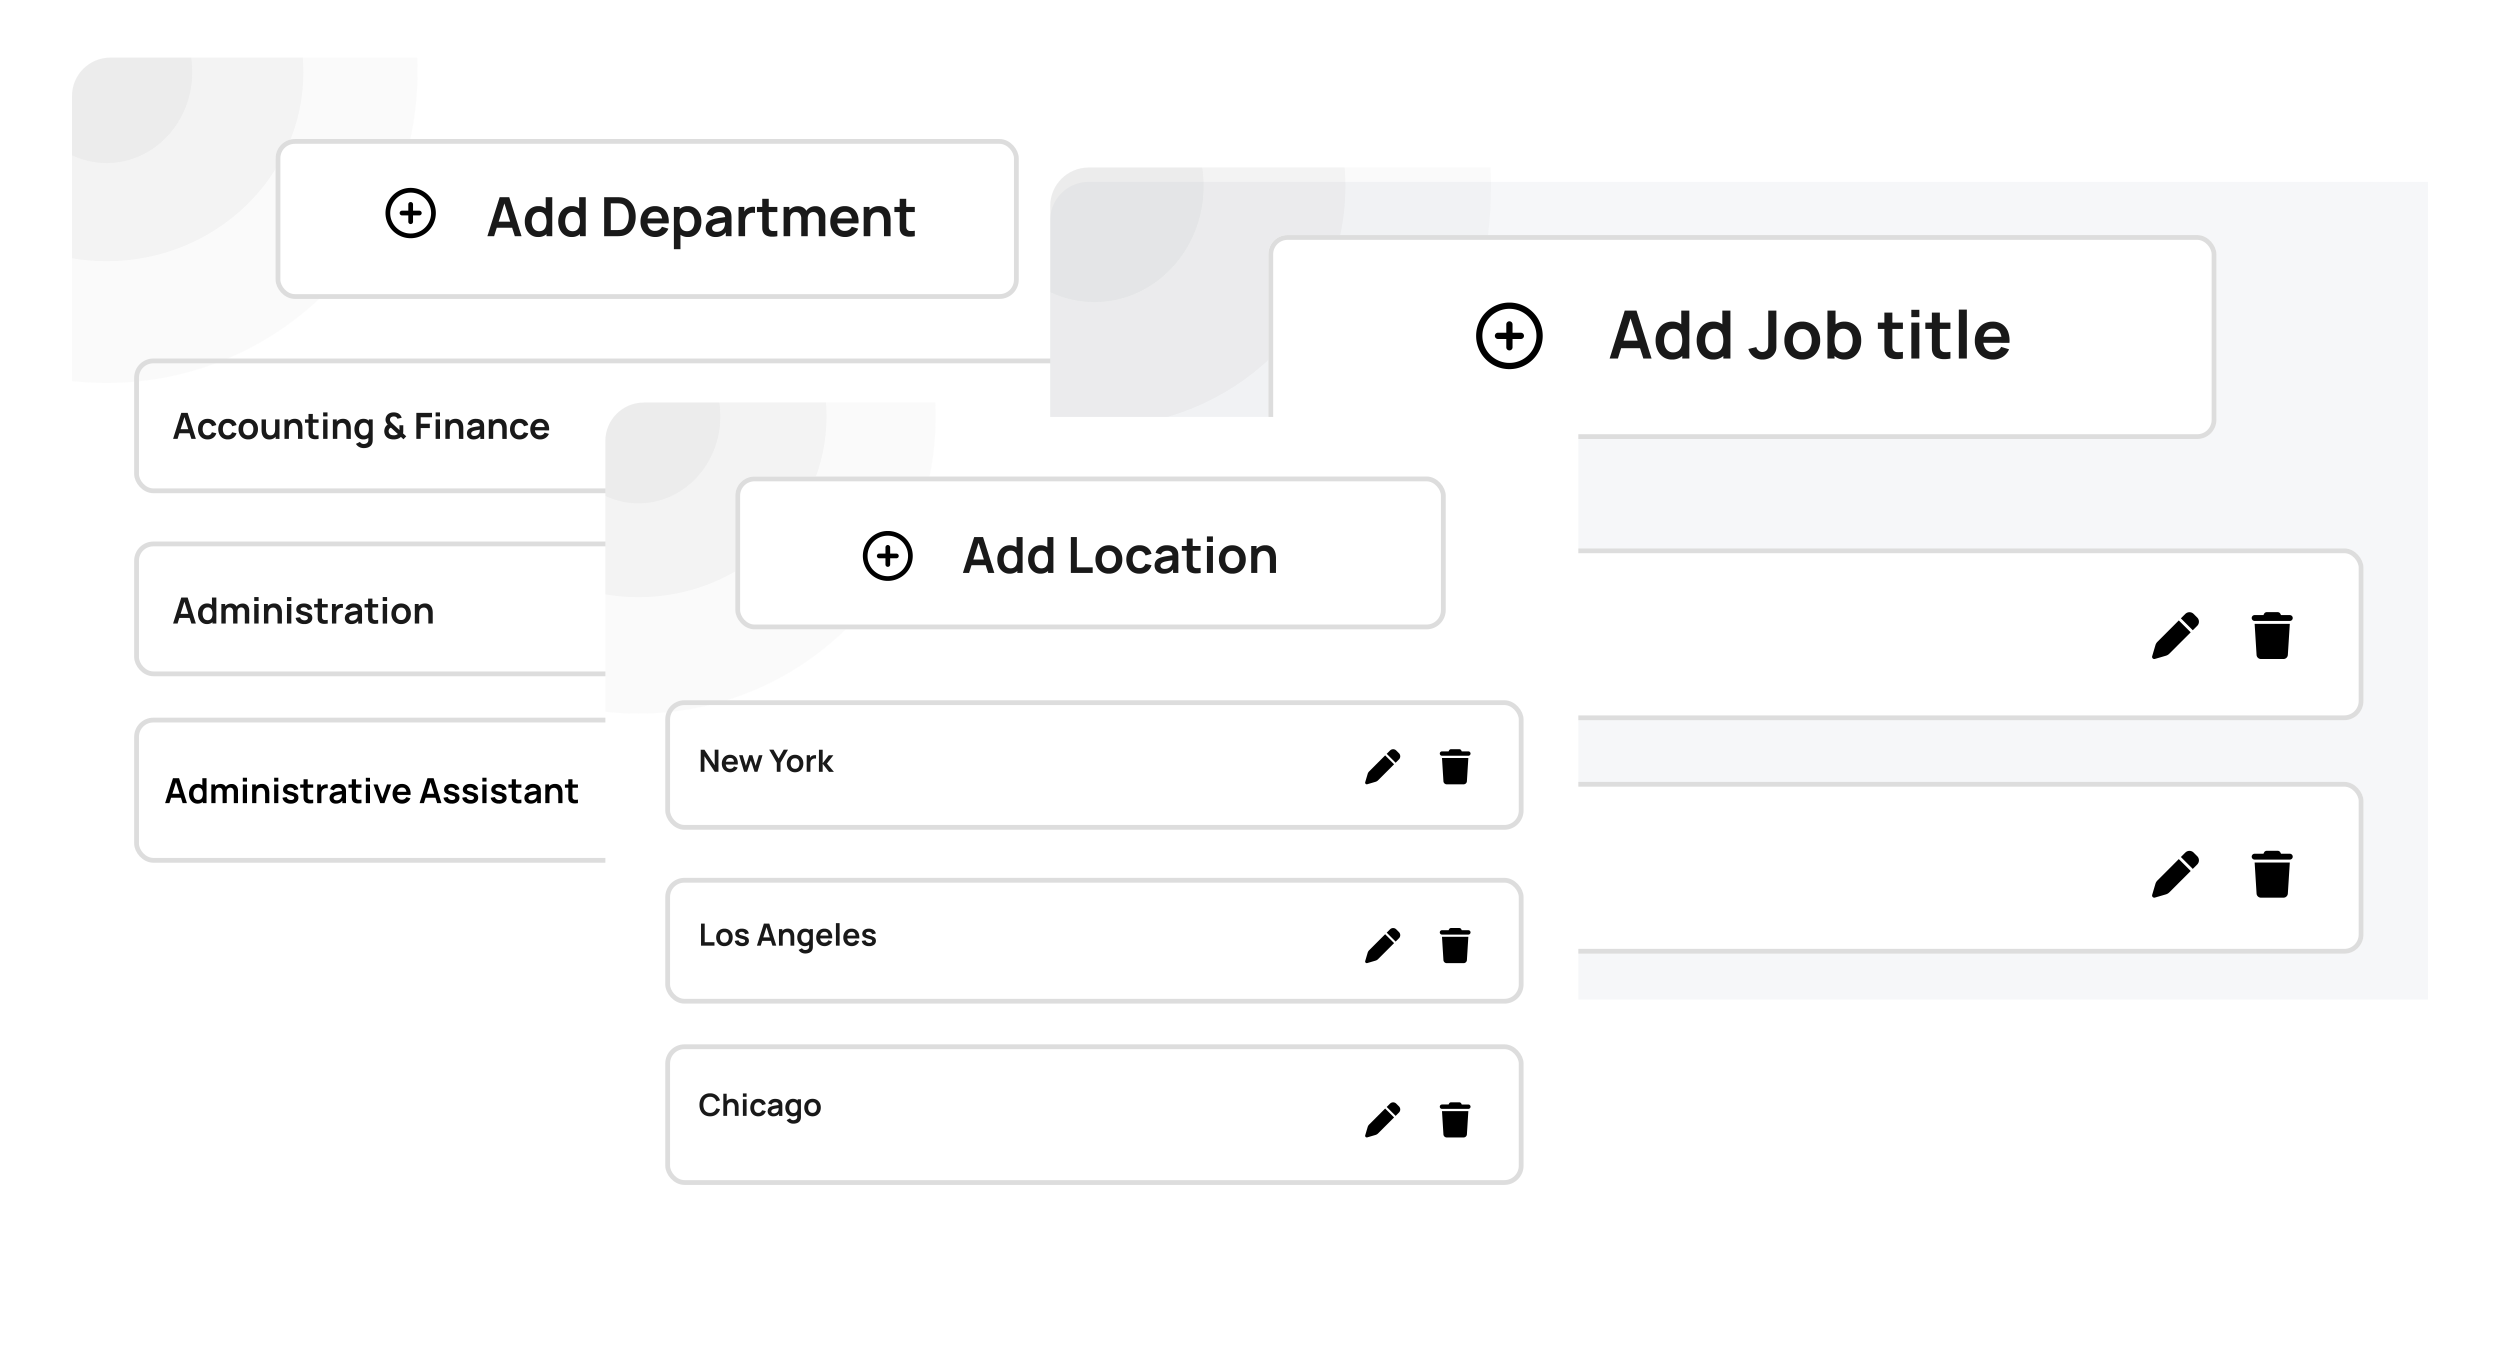 <svg xmlns="http://www.w3.org/2000/svg" xmlns:xlink="http://www.w3.org/1999/xlink" width="520.829" height="283.195" viewBox="0 0 520.829 283.195">
  <defs>
    <filter id="Rectangle_9166" x="0" y="0" width="293.796" height="208.666" filterUnits="userSpaceOnUse">
      <feOffset dy="3" input="SourceAlpha"/>
      <feGaussianBlur stdDeviation="5" result="blur"/>
      <feFlood flood-opacity="0.102"/>
      <feComposite operator="in" in2="blur"/>
      <feComposite in="SourceGraphic"/>
    </filter>
    <clipPath id="clip-path">
      <rect id="Rectangle_9162" data-name="Rectangle 9162" width="150.529" height="77.693" rx="8" transform="translate(0 0)" fill="#3c6fba" opacity="0.049"/>
    </clipPath>
    <filter id="Rectangle_9567" x="203.795" y="22.902" width="317.033" height="200.338" filterUnits="userSpaceOnUse">
      <feOffset dy="3" input="SourceAlpha"/>
      <feGaussianBlur stdDeviation="5" result="blur-2"/>
      <feFlood flood-opacity="0.102"/>
      <feComposite operator="in" in2="blur-2"/>
      <feComposite in="SourceGraphic"/>
    </filter>
    <clipPath id="clip-path-2">
      <rect id="Rectangle_9159" data-name="Rectangle 9159" width="192.027" height="99.111" rx="8" transform="translate(0 0)" fill="#3c6fba" opacity="0.049"/>
    </clipPath>
    <filter id="Rectangle_9165" x="111.117" y="71.867" width="232.704" height="211.328" filterUnits="userSpaceOnUse">
      <feOffset dy="3" input="SourceAlpha"/>
      <feGaussianBlur stdDeviation="5" result="blur-3"/>
      <feFlood flood-opacity="0.102"/>
      <feComposite operator="in" in2="blur-3"/>
      <feComposite in="SourceGraphic"/>
    </filter>
    <clipPath id="clip-path-3">
      <rect id="Rectangle_9161" data-name="Rectangle 9161" width="143.892" height="74.267" rx="8" fill="#3c6fba" opacity="0.049"/>
    </clipPath>
  </defs>
  <g id="platform-represent" transform="translate(-1054.048 -1305)">
    <g id="Group_11857" data-name="Group 11857" transform="translate(1069.048 1317)">
      <g transform="matrix(1, 0, 0, 1, -15, -12)" filter="url(#Rectangle_9166)">
        <path id="Rectangle_9166-2" data-name="Rectangle 9166" d="M8,0H263.8a0,0,0,0,1,0,0V178.666a0,0,0,0,1,0,0H0a0,0,0,0,1,0,0V8A8,8,0,0,1,8,0Z" transform="translate(15 12)" fill="#fff"/>
      </g>
      <g id="Mask_Group_11559" data-name="Mask Group 11559" transform="translate(0 0)" opacity="0.4" clip-path="url(#clip-path)">
        <g id="Group_11985" data-name="Group 11985" transform="translate(-57.555 -61.752)">
          <ellipse id="Ellipse_259" data-name="Ellipse 259" cx="64.774" cy="64.774" rx="64.774" ry="64.774" fill="#393939" opacity="0.056"/>
          <ellipse id="Ellipse_260" data-name="Ellipse 260" cx="40.997" cy="39.408" rx="40.997" ry="39.408" transform="translate(23.777 25.366)" fill="#393939" opacity="0.1"/>
          <ellipse id="Ellipse_261" data-name="Ellipse 261" cx="17.833" cy="18.948" rx="17.833" ry="18.948" transform="translate(46.941 45.826)" fill="#393939" opacity="0.1"/>
        </g>
      </g>
      <g id="Group_11587" data-name="Group 11587" transform="translate(12.95 62.691)">
        <g id="Rectangle_8937" data-name="Rectangle 8937" fill="none" stroke="#ddd" stroke-width="1">
          <rect width="354.69" height="28.059" rx="4" stroke="none"/>
          <rect x="0.5" y="0.5" width="353.69" height="27.059" rx="3.5" fill="none"/>
        </g>
        <g id="Rectangle_8938" data-name="Rectangle 8938" transform="translate(0 38.131)" fill="none" stroke="#ddd" stroke-width="1">
          <rect width="354.69" height="28.059" rx="4" stroke="none"/>
          <rect x="0.5" y="0.5" width="353.69" height="27.059" rx="3.5" fill="none"/>
        </g>
        <g id="Rectangle_8939" data-name="Rectangle 8939" transform="translate(0 74.823)" fill="none" stroke="#ddd" stroke-width="1">
          <rect width="354.69" height="30.217" rx="4" stroke="none"/>
          <rect x="0.5" y="0.5" width="353.69" height="29.217" rx="3.5" fill="none"/>
        </g>
        <path id="Path_20855" data-name="Path 20855" d="M.32-6.442,1.956-11.63H3.228L4.863-6.442H3.97L2.485-11.1H2.68L1.214-6.442Zm.912-1.124v-.811H3.955v.811ZM7.072-6.333a1.633,1.633,0,0,1-.937-.27,1.789,1.789,0,0,1-.62-.735A2.423,2.423,0,0,1,5.3-8.387a2.412,2.412,0,0,1,.222-1.054,1.772,1.772,0,0,1,.629-.731,1.7,1.7,0,0,1,.958-.268,1.563,1.563,0,0,1,.931.268,1.667,1.667,0,0,1,.571.733A2.7,2.7,0,0,1,8.8-8.387,2.7,2.7,0,0,1,8.607-7.34a1.653,1.653,0,0,1-.58.737A1.623,1.623,0,0,1,7.072-6.333Zm.133-.778a.918.918,0,0,0,.564-.16.912.912,0,0,0,.313-.449,2.049,2.049,0,0,0,.1-.667,2.045,2.045,0,0,0-.1-.668A.928.928,0,0,0,7.775-9.5a.863.863,0,0,0-.54-.16.931.931,0,0,0-.576.171,1,1,0,0,0-.335.461,1.829,1.829,0,0,0-.108.643,1.869,1.869,0,0,0,.106.647,1,1,0,0,0,.326.459A.888.888,0,0,0,7.205-7.112Zm.976.67V-9.173H8.074V-11.63h.876v5.188Zm6.449,0V-8.805a.914.914,0,0,0-.2-.625.679.679,0,0,0-.537-.225.737.737,0,0,0-.375.1.678.678,0,0,0-.263.281.939.939,0,0,0-.1.441l-.386-.227a1.328,1.328,0,0,1,.182-.712,1.307,1.307,0,0,1,.5-.481,1.45,1.45,0,0,1,.706-.173,1.253,1.253,0,0,1,.989.387A1.476,1.476,0,0,1,15.5-9.025v2.583Zm-4.68,0v-3.891h.767v1.207h.108v2.684Zm2.346,0V-8.794a.933.933,0,0,0-.2-.634.68.68,0,0,0-.54-.227.673.673,0,0,0-.531.227.861.861,0,0,0-.2.591L10.437-9.1a1.267,1.267,0,0,1,.187-.681,1.344,1.344,0,0,1,.506-.477,1.463,1.463,0,0,1,.715-.175,1.341,1.341,0,0,1,.73.186,1.15,1.15,0,0,1,.44.5,1.708,1.708,0,0,1,.146.719v2.58Zm4.212-4.482v-.8h.868v.8Zm0,4.482v-3.891h.868v3.891Zm4.641,0V-8.315a3.655,3.655,0,0,0-.025-.407,1.46,1.46,0,0,0-.117-.431.834.834,0,0,0-.274-.34.815.815,0,0,0-.492-.133,1.031,1.031,0,0,0-.328.054.747.747,0,0,0-.294.186.932.932,0,0,0-.211.36,1.818,1.818,0,0,0-.079.585l-.515-.22a2.063,2.063,0,0,1,.193-.9,1.533,1.533,0,0,1,.567-.643,1.678,1.678,0,0,1,.922-.24,1.558,1.558,0,0,1,.713.144,1.26,1.26,0,0,1,.447.368,1.6,1.6,0,0,1,.245.476,2.44,2.44,0,0,1,.1.477q.023.225.023.366v2.173Zm-2.7,0v-3.891h.775v1.207h.1v2.684Zm4.587-4.482v-.8h.868v.8Zm0,4.482v-3.891h.868v3.891Zm3.452.108a1.958,1.958,0,0,1-1.171-.324,1.345,1.345,0,0,1-.548-.912l.886-.137a.749.749,0,0,0,.3.454,1,1,0,0,0,.591.166.814.814,0,0,0,.485-.124.4.4,0,0,0,.171-.34.34.34,0,0,0-.063-.214.624.624,0,0,0-.276-.157q-.213-.076-.652-.191a3.9,3.9,0,0,1-.778-.279,1.019,1.019,0,0,1-.414-.355.932.932,0,0,1-.126-.5,1.07,1.07,0,0,1,.191-.634,1.22,1.22,0,0,1,.533-.416,2.048,2.048,0,0,1,.807-.146,2.156,2.156,0,0,1,.805.141,1.4,1.4,0,0,1,.567.4,1.2,1.2,0,0,1,.267.609l-.886.159a.56.56,0,0,0-.225-.393.927.927,0,0,0-.513-.162.866.866,0,0,0-.494.092.341.341,0,0,0-.187.308.267.267,0,0,0,.076.191.81.81,0,0,0,.3.159q.229.079.683.195a3.251,3.251,0,0,1,.744.272,1.015,1.015,0,0,1,.4.366,1,1,0,0,1,.124.515,1.108,1.108,0,0,1-.427.922A1.866,1.866,0,0,1,26.489-6.333Zm4.68-.108a3.621,3.621,0,0,1-.755.063,1.739,1.739,0,0,1-.661-.137.9.9,0,0,1-.443-.405,1.16,1.16,0,0,1-.141-.515q-.007-.263-.007-.595v-3.383h.865v3.333q0,.234.005.411a.58.58,0,0,0,.074.288.5.5,0,0,0,.414.241,2.783,2.783,0,0,0,.649-.029Zm-2.713-3.21v-.681h2.713v.681Zm3.553,3.21v-3.891h.767v.948l-.094-.123a1.388,1.388,0,0,1,.193-.355,1.051,1.051,0,0,1,.29-.265,1.242,1.242,0,0,1,.319-.153,1.514,1.514,0,0,1,.359-.068,1.527,1.527,0,0,1,.357.016v.811a1.106,1.106,0,0,0-.4-.032.919.919,0,0,0-.405.126.888.888,0,0,0-.294.249,1.032,1.032,0,0,0-.168.344,1.536,1.536,0,0,0-.054.416v1.978Zm3.873.108a1.464,1.464,0,0,1-.713-.16,1.1,1.1,0,0,1-.441-.427,1.18,1.18,0,0,1-.15-.587,1.307,1.307,0,0,1,.094-.506A1.012,1.012,0,0,1,34.96-8.4a1.538,1.538,0,0,1,.5-.268,4.756,4.756,0,0,1,.549-.137q.315-.061.685-.113t.773-.113l-.31.177a.82.82,0,0,0-.18-.595.836.836,0,0,0-.62-.191,1.123,1.123,0,0,0-.508.123.68.68,0,0,0-.342.422l-.793-.249a1.469,1.469,0,0,1,.549-.793,1.8,1.8,0,0,1,1.094-.3,2.3,2.3,0,0,1,.913.169,1.133,1.133,0,0,1,.585.555,1.182,1.182,0,0,1,.126.42,4.67,4.67,0,0,1,.022.467v2.389h-.76v-.843l.126.137a1.737,1.737,0,0,1-.614.618A1.779,1.779,0,0,1,35.882-6.333Zm.173-.692a1.118,1.118,0,0,0,.5-.1,1,1,0,0,0,.333-.256.9.9,0,0,0,.168-.285,1.113,1.113,0,0,0,.077-.38q.009-.214.009-.348l.267.079q-.393.061-.674.108t-.483.088a3.315,3.315,0,0,0-.357.092,1.1,1.1,0,0,0-.256.126.537.537,0,0,0-.16.166.421.421,0,0,0-.056.22.453.453,0,0,0,.072.254.494.494,0,0,0,.211.175A.811.811,0,0,0,36.055-7.025Zm5.17.584a3.621,3.621,0,0,1-.755.063,1.739,1.739,0,0,1-.661-.137.9.9,0,0,1-.443-.405,1.161,1.161,0,0,1-.141-.515q-.007-.263-.007-.595v-3.383h.865v3.333q0,.234.005.411a.58.58,0,0,0,.074.288.5.5,0,0,0,.414.241,2.783,2.783,0,0,0,.649-.029Zm-2.713-3.21v-.681h2.713v.681Zm3.625-1.272v-.8h.868v.8Zm0,4.482v-3.891h.868v3.891Zm3,0-1.412-3.891h.868l.98,2.821.976-2.821h.872L46.01-6.442Zm4.558.108a2.052,2.052,0,0,1-1.038-.256,1.809,1.809,0,0,1-.7-.71,2.128,2.128,0,0,1-.25-1.045,2.367,2.367,0,0,1,.245-1.108,1.792,1.792,0,0,1,.681-.73,1.935,1.935,0,0,1,1.009-.259,1.809,1.809,0,0,1,1.029.283,1.677,1.677,0,0,1,.629.8,2.729,2.729,0,0,1,.155,1.214H50.6v-.317a1.566,1.566,0,0,0-.223-.926.81.81,0,0,0-.692-.292.947.947,0,0,0-.793.33,1.534,1.534,0,0,0-.259.964,1.431,1.431,0,0,0,.259.915.912.912,0,0,0,.757.324A1.038,1.038,0,0,0,50.2-7.29a.93.93,0,0,0,.359-.413l.858.259a1.741,1.741,0,0,1-.69.818A1.9,1.9,0,0,1,49.7-6.333Zm-1.34-1.812V-8.8h2.677v.656Zm4.99,1.7,1.636-5.188h1.272L57.89-6.442H57L55.512-11.1h.195L54.24-6.442Zm.912-1.124v-.811h2.724v.811Zm5.783,1.232a1.958,1.958,0,0,1-1.171-.324,1.345,1.345,0,0,1-.548-.912l.886-.137a.749.749,0,0,0,.3.454,1,1,0,0,0,.591.166.814.814,0,0,0,.485-.124.4.4,0,0,0,.171-.34.34.34,0,0,0-.063-.214.624.624,0,0,0-.276-.157q-.213-.076-.652-.191a3.9,3.9,0,0,1-.778-.279,1.019,1.019,0,0,1-.414-.355.933.933,0,0,1-.126-.5,1.071,1.071,0,0,1,.191-.634,1.22,1.22,0,0,1,.533-.416,2.048,2.048,0,0,1,.807-.146,2.156,2.156,0,0,1,.805.141,1.4,1.4,0,0,1,.567.4,1.2,1.2,0,0,1,.267.609l-.886.159a.56.56,0,0,0-.225-.393.928.928,0,0,0-.513-.162A.866.866,0,0,0,59.5-9.6a.341.341,0,0,0-.187.308.267.267,0,0,0,.076.191.81.81,0,0,0,.3.159q.229.079.683.195a3.251,3.251,0,0,1,.744.272,1.015,1.015,0,0,1,.4.366,1,1,0,0,1,.124.515,1.108,1.108,0,0,1-.427.922A1.866,1.866,0,0,1,60.041-6.333Zm3.9,0a1.958,1.958,0,0,1-1.171-.324,1.345,1.345,0,0,1-.548-.912l.886-.137a.749.749,0,0,0,.3.454A1,1,0,0,0,64-7.086a.814.814,0,0,0,.485-.124.4.4,0,0,0,.171-.34.34.34,0,0,0-.063-.214.624.624,0,0,0-.276-.157q-.213-.076-.652-.191a3.9,3.9,0,0,1-.778-.279,1.019,1.019,0,0,1-.414-.355.933.933,0,0,1-.126-.5,1.071,1.071,0,0,1,.191-.634,1.22,1.22,0,0,1,.533-.416,2.048,2.048,0,0,1,.807-.146,2.156,2.156,0,0,1,.805.141,1.4,1.4,0,0,1,.567.4,1.2,1.2,0,0,1,.267.609l-.886.159a.56.56,0,0,0-.225-.393.928.928,0,0,0-.513-.162A.866.866,0,0,0,63.4-9.6a.341.341,0,0,0-.187.308.267.267,0,0,0,.076.191.81.81,0,0,0,.3.159q.229.079.683.195a3.251,3.251,0,0,1,.744.272,1.015,1.015,0,0,1,.4.366,1,1,0,0,1,.124.515,1.108,1.108,0,0,1-.427.922A1.866,1.866,0,0,1,63.943-6.333Zm2.472-4.59v-.8h.868v.8Zm0,4.482v-3.891h.868v3.891Zm3.452.108A1.958,1.958,0,0,1,68.7-6.658a1.345,1.345,0,0,1-.548-.912l.886-.137a.749.749,0,0,0,.3.454,1,1,0,0,0,.591.166.814.814,0,0,0,.485-.124.4.4,0,0,0,.171-.34.34.34,0,0,0-.063-.214.624.624,0,0,0-.276-.157q-.213-.076-.652-.191a3.9,3.9,0,0,1-.778-.279,1.019,1.019,0,0,1-.414-.355.932.932,0,0,1-.126-.5,1.07,1.07,0,0,1,.191-.634A1.22,1.22,0,0,1,69-10.295a2.048,2.048,0,0,1,.807-.146,2.156,2.156,0,0,1,.805.141,1.4,1.4,0,0,1,.567.4,1.2,1.2,0,0,1,.267.609l-.886.159a.56.56,0,0,0-.225-.393.927.927,0,0,0-.513-.162.866.866,0,0,0-.494.092.341.341,0,0,0-.187.308.267.267,0,0,0,.076.191.81.81,0,0,0,.3.159q.229.079.683.195a3.251,3.251,0,0,1,.744.272,1.015,1.015,0,0,1,.4.366,1,1,0,0,1,.124.515,1.108,1.108,0,0,1-.427.922A1.866,1.866,0,0,1,69.866-6.333Zm4.68-.108a3.621,3.621,0,0,1-.755.063,1.739,1.739,0,0,1-.661-.137.9.9,0,0,1-.443-.405,1.16,1.16,0,0,1-.141-.515Q72.54-7.7,72.54-8.03v-3.383H73.4v3.333q0,.234.005.411a.58.58,0,0,0,.074.288.5.5,0,0,0,.414.241,2.783,2.783,0,0,0,.649-.029Zm-2.713-3.21v-.681h2.713v.681Zm4.641,3.318a1.464,1.464,0,0,1-.713-.16,1.1,1.1,0,0,1-.441-.427,1.18,1.18,0,0,1-.15-.587,1.307,1.307,0,0,1,.094-.506,1.012,1.012,0,0,1,.288-.389,1.538,1.538,0,0,1,.5-.268,4.756,4.756,0,0,1,.549-.137q.315-.061.685-.113t.773-.113l-.31.177a.82.82,0,0,0-.18-.595.836.836,0,0,0-.62-.191,1.123,1.123,0,0,0-.508.123A.68.68,0,0,0,76.1-9.1l-.793-.249a1.47,1.47,0,0,1,.549-.793,1.8,1.8,0,0,1,1.094-.3,2.3,2.3,0,0,1,.913.169,1.133,1.133,0,0,1,.586.555,1.182,1.182,0,0,1,.126.42,4.666,4.666,0,0,1,.022.467v2.389h-.76v-.843l.126.137a1.737,1.737,0,0,1-.614.618A1.779,1.779,0,0,1,76.474-6.333Zm.173-.692a1.118,1.118,0,0,0,.5-.1,1,1,0,0,0,.333-.256.9.9,0,0,0,.168-.285,1.113,1.113,0,0,0,.077-.38q.009-.214.009-.348l.267.079q-.393.061-.674.108t-.483.088a3.314,3.314,0,0,0-.357.092,1.1,1.1,0,0,0-.256.126.537.537,0,0,0-.16.166.421.421,0,0,0-.056.22.453.453,0,0,0,.072.254.494.494,0,0,0,.211.175A.811.811,0,0,0,76.647-7.025Zm5.581.584V-8.315a3.653,3.653,0,0,0-.025-.407,1.46,1.46,0,0,0-.117-.431.834.834,0,0,0-.274-.34.815.815,0,0,0-.492-.133,1.031,1.031,0,0,0-.328.054.747.747,0,0,0-.294.186.932.932,0,0,0-.211.36,1.818,1.818,0,0,0-.079.585l-.515-.22a2.063,2.063,0,0,1,.193-.9,1.532,1.532,0,0,1,.567-.643,1.678,1.678,0,0,1,.922-.24,1.558,1.558,0,0,1,.713.144,1.26,1.26,0,0,1,.447.368,1.6,1.6,0,0,1,.245.476,2.439,2.439,0,0,1,.1.477q.023.225.023.366v2.173Zm-2.7,0v-3.891H80.3v1.207h.1v2.684Zm6.8,0a3.62,3.62,0,0,1-.755.063,1.739,1.739,0,0,1-.661-.137.9.9,0,0,1-.443-.405,1.16,1.16,0,0,1-.141-.515q-.007-.263-.007-.595v-3.383h.865v3.333q0,.234.005.411a.58.58,0,0,0,.074.288.5.5,0,0,0,.414.241,2.783,2.783,0,0,0,.649-.029Zm-2.713-3.21v-.681h2.713v.681Z" transform="translate(6.129 99.066)"/>
        <path id="Path_20862" data-name="Path 20862" d="M5.424-14.586l-.724.724,1.944,1.944.724-.724a.957.957,0,0,0,0-1.353l-.589-.591a.957.957,0,0,0-1.353,0ZM4.362-13.525.876-10.037a1.326,1.326,0,0,0-.332.559l-.529,1.8a.359.359,0,0,0,.09.356.361.361,0,0,0,.354.091l1.8-.529a1.326,1.326,0,0,0,.559-.332l3.489-3.487Zm13.93-1.086-.108.214H16.749a.478.478,0,0,0-.479.479.478.478,0,0,0,.479.479h5.742a.478.478,0,0,0,.479-.479.478.478,0,0,0-.479-.479H21.056l-.108-.214a.477.477,0,0,0-.428-.265h-1.8A.477.477,0,0,0,18.292-14.61Zm4.2,1.649H16.749l.317,5.069a.718.718,0,0,0,.716.673h3.676a.718.718,0,0,0,.716-.673Z" transform="translate(320.453 25.292)"/>
        <path id="Path_20863" data-name="Path 20863" d="M5.424-14.586l-.724.724,1.944,1.944.724-.724a.957.957,0,0,0,0-1.353l-.589-.591a.957.957,0,0,0-1.353,0ZM4.362-13.525.876-10.037a1.326,1.326,0,0,0-.332.559l-.529,1.8a.359.359,0,0,0,.09.356.361.361,0,0,0,.354.091l1.8-.529a1.326,1.326,0,0,0,.559-.332l3.489-3.487Zm13.93-1.086-.108.214H16.749a.478.478,0,0,0-.479.479.478.478,0,0,0,.479.479h5.742a.478.478,0,0,0,.479-.479.478.478,0,0,0-.479-.479H21.056l-.108-.214a.477.477,0,0,0-.428-.265h-1.8A.477.477,0,0,0,18.292-14.61Zm4.2,1.649H16.749l.317,5.069a.718.718,0,0,0,.716.673h3.676a.718.718,0,0,0,.716-.673Z" transform="translate(320.453 64.266)"/>
        <path id="Path_20864" data-name="Path 20864" d="M5.424-14.586l-.724.724,1.944,1.944.724-.724a.957.957,0,0,0,0-1.353l-.589-.591a.957.957,0,0,0-1.353,0ZM4.362-13.525.876-10.037a1.326,1.326,0,0,0-.332.559l-.529,1.8a.359.359,0,0,0,.09.356.361.361,0,0,0,.354.091l1.8-.529a1.326,1.326,0,0,0,.559-.332l3.489-3.487Zm13.93-1.086-.108.214H16.749a.478.478,0,0,0-.479.479.478.478,0,0,0,.479.479h5.742a.478.478,0,0,0,.479-.479.478.478,0,0,0-.479-.479H21.056l-.108-.214a.477.477,0,0,0-.428-.265h-1.8A.477.477,0,0,0,18.292-14.61Zm4.2,1.649H16.749l.317,5.069a.718.718,0,0,0,.716.673h3.676a.718.718,0,0,0,.716-.673Z" transform="translate(320.453 102.253)"/>
        <path id="Path_21111" data-name="Path 21111" d="M.18-1.081,1.889-6.5H3.217L4.926-1.081H3.992L2.442-5.943h.2L1.113-1.081Zm.952-1.174V-3.1H3.977v.847ZM7.368-.968A1.968,1.968,0,0,1,6.3-1.248a1.829,1.829,0,0,1-.679-.766,2.525,2.525,0,0,1-.239-1.1,2.472,2.472,0,0,1,.246-1.108,1.849,1.849,0,0,1,.691-.76,1.986,1.986,0,0,1,1.065-.277,1.943,1.943,0,0,1,1.172.348,1.6,1.6,0,0,1,.627.95l-.9.245a1,1,0,0,0-.35-.51.907.907,0,0,0-.557-.183.964.964,0,0,0-.583.167.974.974,0,0,0-.339.461,1.9,1.9,0,0,0-.109.666,1.558,1.558,0,0,0,.26.937.892.892,0,0,0,.771.358.894.894,0,0,0,.57-.166,1,1,0,0,0,.314-.478l.926.207a1.745,1.745,0,0,1-.659.954A1.942,1.942,0,0,1,7.368-.968Zm4.219,0a1.968,1.968,0,0,1-1.073-.28,1.829,1.829,0,0,1-.679-.766,2.525,2.525,0,0,1-.239-1.1,2.472,2.472,0,0,1,.246-1.108,1.849,1.849,0,0,1,.691-.76A1.986,1.986,0,0,1,11.6-5.258a1.943,1.943,0,0,1,1.172.348,1.6,1.6,0,0,1,.627.95l-.9.245a1,1,0,0,0-.35-.51.907.907,0,0,0-.557-.183A.964.964,0,0,0,11-4.24a.974.974,0,0,0-.339.461,1.9,1.9,0,0,0-.109.666,1.558,1.558,0,0,0,.26.937.892.892,0,0,0,.771.358.894.894,0,0,0,.57-.166,1,1,0,0,0,.314-.478l.926.207a1.745,1.745,0,0,1-.659.954A1.942,1.942,0,0,1,11.587-.968Zm4.249,0a2.022,2.022,0,0,1-1.065-.275A1.871,1.871,0,0,1,14.065-2a2.385,2.385,0,0,1-.25-1.112,2.356,2.356,0,0,1,.256-1.121,1.887,1.887,0,0,1,.711-.753,2.021,2.021,0,0,1,1.054-.271,2.029,2.029,0,0,1,1.069.275,1.884,1.884,0,0,1,.708.758,2.371,2.371,0,0,1,.252,1.112A2.365,2.365,0,0,1,17.61-2a1.884,1.884,0,0,1-.709.756A2.032,2.032,0,0,1,15.835-.968Zm0-.851a.931.931,0,0,0,.805-.361,1.545,1.545,0,0,0,.263-.933,1.521,1.521,0,0,0-.267-.943.943.943,0,0,0-.8-.352,1.027,1.027,0,0,0-.6.164.961.961,0,0,0-.348.455,1.864,1.864,0,0,0-.113.676,1.513,1.513,0,0,0,.269.943A.936.936,0,0,0,15.835-1.818Zm4.38.854a1.627,1.627,0,0,1-.745-.151A1.316,1.316,0,0,1,19-1.5a1.671,1.671,0,0,1-.256-.5,2.548,2.548,0,0,1-.107-.5q-.024-.235-.024-.382V-5.145h.918v1.957a3.84,3.84,0,0,0,.026.423,1.527,1.527,0,0,0,.122.452.871.871,0,0,0,.286.356.852.852,0,0,0,.514.139,1.077,1.077,0,0,0,.342-.056.78.78,0,0,0,.307-.194.973.973,0,0,0,.22-.378,1.9,1.9,0,0,0,.083-.61l.538.23a2.155,2.155,0,0,1-.2.941,1.6,1.6,0,0,1-.593.672A1.753,1.753,0,0,1,20.216-.964Zm1.328-.117V-2.341h-.109v-2.8h.911v4.064Zm4.666,0V-3.038a3.818,3.818,0,0,0-.026-.425,1.525,1.525,0,0,0-.122-.45.871.871,0,0,0-.286-.356.852.852,0,0,0-.514-.139,1.077,1.077,0,0,0-.342.056.78.78,0,0,0-.307.194.974.974,0,0,0-.22.376,1.9,1.9,0,0,0-.083.612l-.538-.23a2.155,2.155,0,0,1,.2-.941,1.6,1.6,0,0,1,.593-.672,1.753,1.753,0,0,1,.963-.25,1.627,1.627,0,0,1,.745.151,1.316,1.316,0,0,1,.467.384,1.671,1.671,0,0,1,.256.5,2.548,2.548,0,0,1,.107.5q.024.235.024.382v2.269Zm-2.819,0V-5.145H24.2v1.261h.109v2.8Zm7.1,0a3.782,3.782,0,0,1-.788.066,1.816,1.816,0,0,1-.691-.143.945.945,0,0,1-.463-.423,1.212,1.212,0,0,1-.147-.538q-.008-.275-.008-.621V-6.274h.9v3.481q0,.245.006.429a.606.606,0,0,0,.077.3.525.525,0,0,0,.433.252,2.907,2.907,0,0,0,.677-.03ZM27.656-4.434v-.711H30.49v.711Zm3.786-1.328v-.832h.907v.832Zm0,4.682V-5.145h.907v4.064Zm4.847,0V-3.038a3.818,3.818,0,0,0-.026-.425,1.525,1.525,0,0,0-.122-.45.871.871,0,0,0-.286-.356.852.852,0,0,0-.514-.139A1.077,1.077,0,0,0,35-4.351a.78.78,0,0,0-.307.194.974.974,0,0,0-.22.376,1.9,1.9,0,0,0-.083.612L33.85-3.4a2.155,2.155,0,0,1,.2-.941,1.6,1.6,0,0,1,.593-.672,1.753,1.753,0,0,1,.963-.25,1.627,1.627,0,0,1,.745.151,1.316,1.316,0,0,1,.467.384,1.671,1.671,0,0,1,.256.5,2.549,2.549,0,0,1,.107.5q.024.235.024.382v2.269Zm-2.819,0V-5.145h.809v1.261h.109v2.8ZM39.894.839a2.006,2.006,0,0,1-.649-.105,1.84,1.84,0,0,1-.559-.3,1.631,1.631,0,0,1-.406-.476l.835-.414a.746.746,0,0,0,.329.329.993.993,0,0,0,.453.107,1.218,1.218,0,0,0,.5-.1.768.768,0,0,0,.344-.294A.847.847,0,0,0,40.861-.9V-2.055h.113v-3.09h.794v4.26q0,.154-.013.3a2.229,2.229,0,0,1-.043.277,1.3,1.3,0,0,1-.346.649,1.586,1.586,0,0,1-.634.378A2.673,2.673,0,0,1,39.894.839ZM39.815-.968a1.706,1.706,0,0,1-.978-.282,1.868,1.868,0,0,1-.647-.768,2.531,2.531,0,0,1-.23-1.1,2.519,2.519,0,0,1,.231-1.1,1.85,1.85,0,0,1,.657-.764,1.777,1.777,0,0,1,1-.28,1.633,1.633,0,0,1,.973.28,1.741,1.741,0,0,1,.6.766,2.822,2.822,0,0,1,.2,1.1,2.816,2.816,0,0,1-.2,1.093,1.726,1.726,0,0,1-.606.77A1.7,1.7,0,0,1,39.815-.968Zm.139-.813a.959.959,0,0,0,.589-.167.953.953,0,0,0,.327-.469,2.14,2.14,0,0,0,.1-.7,2.136,2.136,0,0,0-.1-.7.969.969,0,0,0-.322-.467.9.9,0,0,0-.564-.167.972.972,0,0,0-.6.179,1.043,1.043,0,0,0-.35.482,1.911,1.911,0,0,0-.113.672,1.952,1.952,0,0,0,.111.676,1.041,1.041,0,0,0,.341.48A.928.928,0,0,0,39.954-1.781Zm6.168.813A2.678,2.678,0,0,1,45.27-1.1a1.562,1.562,0,0,1-.668-.423,1.534,1.534,0,0,1-.314-.517,1.99,1.99,0,0,1-.111-.6,2.01,2.01,0,0,1,.092-.606,1.475,1.475,0,0,1,.284-.519,1.093,1.093,0,0,1,.164-.16,2.02,2.02,0,0,1,.179-.126,2.181,2.181,0,0,1-.337-.482,1.232,1.232,0,0,1-.115-.549,1.477,1.477,0,0,1,.256-.851,1.427,1.427,0,0,1,.7-.542,1.791,1.791,0,0,1,.389-.1,2.918,2.918,0,0,1,.386-.026,2.174,2.174,0,0,1,.681.107,1.327,1.327,0,0,1,.557.348,1.317,1.317,0,0,1,.245.314,1.549,1.549,0,0,1,.147.359l-.9.192a.646.646,0,0,0-.184-.29.559.559,0,0,0-.267-.145,1.347,1.347,0,0,0-.3-.036.99.99,0,0,0-.425.087.608.608,0,0,0-.273.233.681.681,0,0,0-.088.358.569.569,0,0,0,.07.3,1.753,1.753,0,0,0,.171.23q.068.075.166.166l.2.188,1.362,1.261q0-.075,0-.164v-.83h.8v.982q0,.2-.011.393a1.578,1.578,0,0,1-.045.314l.674.617-.583.621-.523-.5a1.721,1.721,0,0,1-.421.294,1.958,1.958,0,0,1-.463.162,2.128,2.128,0,0,1-.324.055Q46.284-.968,46.122-.968Zm.038-.862a2.033,2.033,0,0,0,.22-.011.918.918,0,0,0,.2-.045,1.153,1.153,0,0,0,.239-.1A1.324,1.324,0,0,0,47-2.1L45.562-3.418a.764.764,0,0,0-.183.1.68.68,0,0,0-.137.13.712.712,0,0,0-.111.22.921.921,0,0,0-.04.277.885.885,0,0,0,.056.307.885.885,0,0,0,.139.239.736.736,0,0,0,.388.246A1.735,1.735,0,0,0,46.16-1.83Zm4.7.749V-6.5h3.263v.907H51.771v1.351h1.9v.9h-1.9v2.258ZM54.88-5.762v-.832h.907v.832Zm0,4.682V-5.145h.907v4.064Zm4.847,0V-3.038a3.815,3.815,0,0,0-.026-.425,1.525,1.525,0,0,0-.122-.45.871.871,0,0,0-.286-.356.851.851,0,0,0-.514-.139,1.077,1.077,0,0,0-.342.056.78.78,0,0,0-.307.194.974.974,0,0,0-.22.376,1.9,1.9,0,0,0-.083.612l-.538-.23a2.155,2.155,0,0,1,.2-.941,1.6,1.6,0,0,1,.593-.672,1.753,1.753,0,0,1,.963-.25,1.627,1.627,0,0,1,.745.151,1.316,1.316,0,0,1,.467.384,1.671,1.671,0,0,1,.256.5,2.549,2.549,0,0,1,.107.5q.024.235.024.382v2.269Zm-2.819,0V-5.145h.809v1.261h.109v2.8Zm5.852.113a1.529,1.529,0,0,1-.745-.167,1.145,1.145,0,0,1-.461-.446,1.232,1.232,0,0,1-.156-.613,1.365,1.365,0,0,1,.1-.529,1.057,1.057,0,0,1,.3-.406,1.606,1.606,0,0,1,.527-.28,4.968,4.968,0,0,1,.574-.143q.329-.064.715-.119t.807-.119l-.324.184a.857.857,0,0,0-.188-.621.873.873,0,0,0-.647-.2,1.173,1.173,0,0,0-.531.128.71.71,0,0,0-.358.44l-.828-.26a1.535,1.535,0,0,1,.574-.828,1.883,1.883,0,0,1,1.142-.312,2.4,2.4,0,0,1,.954.177,1.183,1.183,0,0,1,.612.58,1.234,1.234,0,0,1,.132.438,4.874,4.874,0,0,1,.023.487v2.5h-.794v-.881l.132.143a1.815,1.815,0,0,1-.642.645A1.858,1.858,0,0,1,62.76-.968Zm.181-.723a1.168,1.168,0,0,0,.527-.109,1.049,1.049,0,0,0,.348-.267.939.939,0,0,0,.175-.3,1.163,1.163,0,0,0,.081-.4q.009-.224.009-.363l.278.083q-.41.064-.7.113t-.5.092a3.464,3.464,0,0,0-.373.1,1.153,1.153,0,0,0-.267.132.561.561,0,0,0-.167.173.44.44,0,0,0-.058.23.473.473,0,0,0,.075.265.516.516,0,0,0,.22.183A.847.847,0,0,0,62.941-1.69Zm5.829.61V-3.038a3.817,3.817,0,0,0-.026-.425,1.525,1.525,0,0,0-.122-.45.871.871,0,0,0-.286-.356.852.852,0,0,0-.514-.139,1.077,1.077,0,0,0-.342.056.78.78,0,0,0-.307.194.974.974,0,0,0-.22.376,1.9,1.9,0,0,0-.083.612l-.538-.23a2.155,2.155,0,0,1,.2-.941,1.6,1.6,0,0,1,.593-.672,1.753,1.753,0,0,1,.963-.25,1.627,1.627,0,0,1,.745.151,1.316,1.316,0,0,1,.467.384,1.671,1.671,0,0,1,.256.5,2.548,2.548,0,0,1,.107.5q.024.235.024.382v2.269Zm-2.819,0V-5.145h.809v1.261h.109v2.8Zm6.416.113a1.968,1.968,0,0,1-1.073-.28,1.829,1.829,0,0,1-.679-.766,2.525,2.525,0,0,1-.239-1.1,2.472,2.472,0,0,1,.246-1.108,1.849,1.849,0,0,1,.691-.76,1.986,1.986,0,0,1,1.065-.277,1.943,1.943,0,0,1,1.172.348,1.6,1.6,0,0,1,.627.95l-.9.245a1,1,0,0,0-.35-.51.907.907,0,0,0-.557-.183.964.964,0,0,0-.583.167.974.974,0,0,0-.339.461,1.9,1.9,0,0,0-.109.666,1.558,1.558,0,0,0,.26.937.892.892,0,0,0,.771.358.894.894,0,0,0,.57-.166,1,1,0,0,0,.314-.478l.926.207a1.745,1.745,0,0,1-.659.954A1.942,1.942,0,0,1,72.368-.968Zm4.3,0a2.143,2.143,0,0,1-1.084-.267,1.89,1.89,0,0,1-.728-.741A2.222,2.222,0,0,1,74.6-3.068a2.472,2.472,0,0,1,.256-1.157,1.872,1.872,0,0,1,.711-.762,2.021,2.021,0,0,1,1.054-.271,1.89,1.89,0,0,1,1.074.3,1.751,1.751,0,0,1,.657.834,2.851,2.851,0,0,1,.162,1.268h-.9v-.331a1.635,1.635,0,0,0-.233-.967.846.846,0,0,0-.723-.3.989.989,0,0,0-.828.344,1.6,1.6,0,0,0-.271,1.007,1.5,1.5,0,0,0,.271.956.952.952,0,0,0,.79.339,1.085,1.085,0,0,0,.578-.149.971.971,0,0,0,.374-.431l.9.271a1.819,1.819,0,0,1-.721.854A1.986,1.986,0,0,1,76.669-.968Zm-1.4-1.893v-.685h2.8v.685Z" transform="translate(7.928 17.825)" fill="#191919"/>
        <path id="Path_21112" data-name="Path 21112" d="M.18-1.079,1.889-6.5H3.217L4.926-1.079H3.992L2.442-5.941h.2L1.113-1.079Zm.952-1.174V-3.1H3.977v.847Zm6.1,1.287a1.706,1.706,0,0,1-.978-.282,1.868,1.868,0,0,1-.647-.768,2.531,2.531,0,0,1-.23-1.1,2.519,2.519,0,0,1,.231-1.1,1.85,1.85,0,0,1,.657-.764,1.777,1.777,0,0,1,1-.28,1.633,1.633,0,0,1,.973.28,1.741,1.741,0,0,1,.6.766,2.822,2.822,0,0,1,.2,1.1,2.816,2.816,0,0,1-.2,1.093,1.726,1.726,0,0,1-.606.77A1.7,1.7,0,0,1,7.232-.966Zm.139-.813a.959.959,0,0,0,.589-.167.953.953,0,0,0,.327-.469,2.14,2.14,0,0,0,.1-.7,2.136,2.136,0,0,0-.1-.7.969.969,0,0,0-.322-.467A.9.9,0,0,0,7.4-4.444a.972.972,0,0,0-.6.179,1.043,1.043,0,0,0-.35.482,1.911,1.911,0,0,0-.113.672,1.952,1.952,0,0,0,.111.676,1.041,1.041,0,0,0,.341.48A.928.928,0,0,0,7.372-1.779Zm1.02.7V-3.932H8.279V-6.5h.914v5.419Zm6.736,0V-3.548a.955.955,0,0,0-.207-.653.709.709,0,0,0-.561-.235.77.77,0,0,0-.391.1.708.708,0,0,0-.275.294.98.98,0,0,0-.1.461l-.4-.237a1.387,1.387,0,0,1,.19-.743,1.365,1.365,0,0,1,.525-.5,1.515,1.515,0,0,1,.738-.181,1.309,1.309,0,0,1,1.033.4,1.541,1.541,0,0,1,.359,1.063v2.7Zm-4.889,0V-5.144h.8v1.261h.113v2.8Zm2.45,0V-3.537a.974.974,0,0,0-.207-.662.711.711,0,0,0-.564-.237.7.7,0,0,0-.555.237.9.9,0,0,0-.209.617l-.406-.271a1.324,1.324,0,0,1,.2-.711,1.4,1.4,0,0,1,.529-.5,1.528,1.528,0,0,1,.747-.183,1.4,1.4,0,0,1,.762.194,1.2,1.2,0,0,1,.459.527,1.784,1.784,0,0,1,.152.751v2.695Zm4.4-4.682v-.832H18v.832Zm0,4.682V-5.144H18v4.064Zm4.847,0V-3.036a3.817,3.817,0,0,0-.026-.425,1.525,1.525,0,0,0-.122-.45.871.871,0,0,0-.286-.356.852.852,0,0,0-.514-.139,1.077,1.077,0,0,0-.342.056.78.78,0,0,0-.307.194.974.974,0,0,0-.22.376,1.9,1.9,0,0,0-.083.612L19.5-3.4a2.155,2.155,0,0,1,.2-.941,1.6,1.6,0,0,1,.593-.672,1.753,1.753,0,0,1,.963-.25A1.627,1.627,0,0,1,22-5.11a1.316,1.316,0,0,1,.467.384,1.671,1.671,0,0,1,.256.5,2.548,2.548,0,0,1,.107.5q.024.235.024.382v2.269Zm-2.819,0V-5.144h.809v1.261h.109v2.8Zm4.791-4.682v-.832h.907v.832Zm0,4.682V-5.144h.907v4.064Zm3.605.113a2.045,2.045,0,0,1-1.223-.339,1.4,1.4,0,0,1-.572-.952l.926-.143a.782.782,0,0,0,.316.474,1.043,1.043,0,0,0,.617.173.85.85,0,0,0,.506-.13.416.416,0,0,0,.179-.356.355.355,0,0,0-.066-.224.652.652,0,0,0-.288-.164q-.222-.079-.681-.2a4.075,4.075,0,0,1-.813-.292,1.064,1.064,0,0,1-.433-.371.974.974,0,0,1-.132-.519,1.118,1.118,0,0,1,.2-.662,1.274,1.274,0,0,1,.557-.435,2.139,2.139,0,0,1,.843-.152,2.251,2.251,0,0,1,.841.147,1.46,1.46,0,0,1,.593.418,1.252,1.252,0,0,1,.278.636l-.926.166A.585.585,0,0,0,28-4.3a.969.969,0,0,0-.536-.169.9.9,0,0,0-.516.1.356.356,0,0,0-.2.322.279.279,0,0,0,.079.2.846.846,0,0,0,.318.166q.239.083.713.2a3.4,3.4,0,0,1,.777.284,1.06,1.06,0,0,1,.421.382,1.049,1.049,0,0,1,.13.538,1.157,1.157,0,0,1-.446.963A1.949,1.949,0,0,1,27.513-.966ZM32.4-1.079a3.781,3.781,0,0,1-.788.066,1.816,1.816,0,0,1-.691-.143.945.945,0,0,1-.463-.423,1.212,1.212,0,0,1-.147-.538q-.008-.275-.008-.621V-6.273h.9v3.481q0,.245.006.429a.606.606,0,0,0,.077.3.525.525,0,0,0,.433.252,2.907,2.907,0,0,0,.677-.03ZM29.568-4.432v-.711H32.4v.711Zm3.711,3.353V-5.144h.8v.99l-.1-.128a1.449,1.449,0,0,1,.2-.371,1.1,1.1,0,0,1,.3-.277,1.3,1.3,0,0,1,.333-.16,1.581,1.581,0,0,1,.374-.072,1.6,1.6,0,0,1,.373.017V-4.3a1.155,1.155,0,0,0-.416-.034.96.96,0,0,0-.423.132.928.928,0,0,0-.307.26,1.077,1.077,0,0,0-.175.359,1.6,1.6,0,0,0-.056.435v2.066Zm4.046.113a1.529,1.529,0,0,1-.745-.167,1.145,1.145,0,0,1-.461-.446,1.233,1.233,0,0,1-.156-.613,1.365,1.365,0,0,1,.1-.529,1.057,1.057,0,0,1,.3-.406,1.606,1.606,0,0,1,.527-.28,4.969,4.969,0,0,1,.574-.143q.329-.064.715-.119t.807-.119L38.66-3.6a.857.857,0,0,0-.188-.621.873.873,0,0,0-.647-.2,1.173,1.173,0,0,0-.531.128.71.71,0,0,0-.358.44l-.828-.26a1.535,1.535,0,0,1,.574-.828,1.883,1.883,0,0,1,1.142-.312,2.4,2.4,0,0,1,.954.177,1.183,1.183,0,0,1,.612.58,1.234,1.234,0,0,1,.132.438,4.875,4.875,0,0,1,.023.487v2.5H38.75V-1.96l.132.143a1.815,1.815,0,0,1-.642.645A1.858,1.858,0,0,1,37.324-.966Zm.181-.723a1.168,1.168,0,0,0,.527-.109,1.049,1.049,0,0,0,.348-.267.939.939,0,0,0,.175-.3,1.163,1.163,0,0,0,.081-.4q.009-.224.009-.363l.278.083q-.41.064-.7.113t-.5.092a3.462,3.462,0,0,0-.373.1,1.153,1.153,0,0,0-.267.132.561.561,0,0,0-.167.173.44.44,0,0,0-.058.23.473.473,0,0,0,.075.265.516.516,0,0,0,.22.183A.847.847,0,0,0,37.5-1.689Zm5.4.61a3.781,3.781,0,0,1-.788.066,1.816,1.816,0,0,1-.691-.143.945.945,0,0,1-.463-.423,1.212,1.212,0,0,1-.147-.538q-.008-.275-.008-.621V-6.273h.9v3.481q0,.245.006.429a.605.605,0,0,0,.077.3.525.525,0,0,0,.433.252,2.907,2.907,0,0,0,.677-.03ZM40.071-4.432v-.711H42.9v.711Zm3.786-1.328v-.832h.907v.832Zm0,4.682V-5.144h.907v4.064Zm3.831.113a2.022,2.022,0,0,1-1.065-.275A1.871,1.871,0,0,1,45.917-2a2.385,2.385,0,0,1-.25-1.112,2.356,2.356,0,0,1,.256-1.121,1.887,1.887,0,0,1,.711-.753,2.021,2.021,0,0,1,1.054-.271,2.029,2.029,0,0,1,1.069.275,1.884,1.884,0,0,1,.708.758,2.371,2.371,0,0,1,.252,1.112A2.364,2.364,0,0,1,49.462-2a1.884,1.884,0,0,1-.709.756A2.032,2.032,0,0,1,47.688-.966Zm0-.851a.931.931,0,0,0,.805-.361,1.545,1.545,0,0,0,.263-.933,1.521,1.521,0,0,0-.267-.943.943.943,0,0,0-.8-.352,1.027,1.027,0,0,0-.6.164.961.961,0,0,0-.348.455,1.864,1.864,0,0,0-.113.676,1.513,1.513,0,0,0,.269.943A.936.936,0,0,0,47.688-1.817Zm5.668.738V-3.036a3.818,3.818,0,0,0-.026-.425,1.525,1.525,0,0,0-.122-.45.871.871,0,0,0-.286-.356.852.852,0,0,0-.514-.139,1.077,1.077,0,0,0-.342.056.78.78,0,0,0-.307.194.974.974,0,0,0-.22.376,1.9,1.9,0,0,0-.083.612l-.538-.23a2.155,2.155,0,0,1,.2-.941,1.6,1.6,0,0,1,.593-.672,1.753,1.753,0,0,1,.963-.25,1.627,1.627,0,0,1,.745.151,1.316,1.316,0,0,1,.467.384,1.671,1.671,0,0,1,.256.5,2.548,2.548,0,0,1,.107.5q.024.235.024.382v2.269Zm-2.819,0V-5.144h.809v1.261h.109v2.8Z" transform="translate(7.928 56.292)" fill="#191919"/>
      </g>
      <g id="Group_11986" data-name="Group 11986" transform="translate(42.411 16.964)">
        <g id="Rectangle_9565" data-name="Rectangle 9565" transform="translate(0 0)" fill="#fff" stroke="#ddd" stroke-width="1">
          <rect width="154.829" height="33.31" rx="4" stroke="none"/>
          <rect x="0.5" y="0.5" width="153.829" height="32.31" rx="3.5" fill="none"/>
        </g>
        <g id="Group_11861" data-name="Group 11861" transform="translate(22.901 10.179)">
          <path id="Path_21108" data-name="Path 21108" d="M4.751-4.33V-5.641H3.441a.49.49,0,0,1-.492-.492.49.49,0,0,1,.492-.492H4.751V-7.934a.49.49,0,0,1,.492-.492.49.49,0,0,1,.492.492v1.311H7.045a.49.49,0,0,1,.492.492.49.49,0,0,1-.492.492H5.734V-4.33a.49.49,0,0,1-.492.492A.49.49,0,0,1,4.751-4.33Zm5.734-1.8A5.242,5.242,0,0,1,5.243-.889,5.242,5.242,0,0,1,0-6.132a5.242,5.242,0,0,1,5.243-5.243A5.242,5.242,0,0,1,10.486-6.132Zm-5.243-4.26a4.259,4.259,0,0,0-4.26,4.26,4.259,4.259,0,0,0,4.26,4.26A4.259,4.259,0,0,0,9.5-6.132,4.259,4.259,0,0,0,5.243-10.392Z" transform="translate(0 11.375)"/>
          <path id="Path_21107" data-name="Path 21107" d="M.28-1.95l2.563-8.13H4.836L7.4-1.95H6L3.673-9.244h.3L1.68-1.95ZM1.708-3.711v-1.27H5.977v1.27ZM10.861-1.78A2.559,2.559,0,0,1,9.393-2.2a2.8,2.8,0,0,1-.971-1.152A3.8,3.8,0,0,1,8.077-5,3.78,3.78,0,0,1,8.425-6.65,2.776,2.776,0,0,1,9.41-7.8a2.666,2.666,0,0,1,1.5-.421,2.45,2.45,0,0,1,1.46.421,2.612,2.612,0,0,1,.895,1.149A4.235,4.235,0,0,1,13.571-5a4.225,4.225,0,0,1-.3,1.64A2.59,2.59,0,0,1,12.357-2.2,2.543,2.543,0,0,1,10.861-1.78ZM11.07-3a1.439,1.439,0,0,0,.884-.251,1.43,1.43,0,0,0,.491-.7A3.21,3.21,0,0,0,12.6-5a3.2,3.2,0,0,0-.155-1.047,1.454,1.454,0,0,0-.483-.7A1.352,1.352,0,0,0,11.115-7a1.459,1.459,0,0,0-.9.268,1.565,1.565,0,0,0-.525.723A2.867,2.867,0,0,0,9.517-5a2.928,2.928,0,0,0,.167,1.013,1.562,1.562,0,0,0,.511.72A1.392,1.392,0,0,0,11.07-3ZM12.6-1.95v-4.28h-.169V-10.08H13.8v8.13Zm5.228.169A2.559,2.559,0,0,1,16.36-2.2a2.8,2.8,0,0,1-.971-1.152A3.8,3.8,0,0,1,15.045-5a3.78,3.78,0,0,1,.347-1.651A2.776,2.776,0,0,1,16.377-7.8a2.666,2.666,0,0,1,1.5-.421,2.45,2.45,0,0,1,1.46.421,2.612,2.612,0,0,1,.895,1.149A4.234,4.234,0,0,1,20.538-5a4.225,4.225,0,0,1-.3,1.64A2.59,2.59,0,0,1,19.324-2.2,2.543,2.543,0,0,1,17.828-1.78ZM18.037-3a1.439,1.439,0,0,0,.884-.251,1.43,1.43,0,0,0,.491-.7A3.211,3.211,0,0,0,19.567-5a3.2,3.2,0,0,0-.155-1.047,1.454,1.454,0,0,0-.483-.7A1.352,1.352,0,0,0,18.082-7a1.459,1.459,0,0,0-.9.268,1.565,1.565,0,0,0-.525.723A2.867,2.867,0,0,0,16.484-5a2.928,2.928,0,0,0,.167,1.013,1.562,1.562,0,0,0,.511.72A1.392,1.392,0,0,0,18.037-3Zm1.53,1.05v-4.28H19.4V-10.08H20.77v8.13Zm5.042,0v-8.13H27.2l.4.006a5.817,5.817,0,0,1,.584.04,3.094,3.094,0,0,1,1.635.686,3.528,3.528,0,0,1,1.013,1.431,5.122,5.122,0,0,1,.344,1.9,5.122,5.122,0,0,1-.344,1.9,3.528,3.528,0,0,1-1.013,1.431,3.094,3.094,0,0,1-1.635.686,5.649,5.649,0,0,1-.582.04L27.2-1.95Zm1.383-1.282H27.2q.169,0,.432-.011a3.176,3.176,0,0,0,.466-.051,1.608,1.608,0,0,0,.937-.514,2.555,2.555,0,0,0,.534-.988,4.273,4.273,0,0,0,.172-1.22,4.289,4.289,0,0,0-.175-1.242,2.464,2.464,0,0,0-.539-.977,1.642,1.642,0,0,0-.929-.5,2.539,2.539,0,0,0-.466-.054Q27.37-8.8,27.2-8.8H25.993Zm9.3,1.451a3.215,3.215,0,0,1-1.626-.4,2.835,2.835,0,0,1-1.093-1.112,3.334,3.334,0,0,1-.392-1.637,3.709,3.709,0,0,1,.384-1.736A2.809,2.809,0,0,1,33.632-7.81a3.032,3.032,0,0,1,1.581-.407,2.835,2.835,0,0,1,1.612.443,2.628,2.628,0,0,1,.985,1.251,4.277,4.277,0,0,1,.243,1.9H36.7v-.5a2.454,2.454,0,0,0-.35-1.451,1.269,1.269,0,0,0-1.084-.457,1.483,1.483,0,0,0-1.242.517A2.4,2.4,0,0,0,33.621-5a2.243,2.243,0,0,0,.407,1.434,1.428,1.428,0,0,0,1.186.508,1.627,1.627,0,0,0,.867-.223,1.457,1.457,0,0,0,.562-.646l1.344.407A2.729,2.729,0,0,1,36.9-2.237,2.98,2.98,0,0,1,35.292-1.78Zm-2.1-2.84V-5.648h4.2V-4.62Zm8.887,2.84a2.543,2.543,0,0,1-1.5-.423,2.59,2.59,0,0,1-.909-1.155,4.225,4.225,0,0,1-.3-1.64,4.235,4.235,0,0,1,.3-1.649A2.612,2.612,0,0,1,40.568-7.8a2.45,2.45,0,0,1,1.46-.421,2.652,2.652,0,0,1,1.5.421,2.8,2.8,0,0,1,.985,1.146A3.754,3.754,0,0,1,44.862-5a3.8,3.8,0,0,1-.344,1.643A2.8,2.8,0,0,1,43.546-2.2,2.559,2.559,0,0,1,42.078-1.78ZM39.137.761V-8.047h1.2v4.28h.169V.761ZM41.87-3a1.392,1.392,0,0,0,.875-.265,1.562,1.562,0,0,0,.511-.72A2.928,2.928,0,0,0,43.422-5a2.867,2.867,0,0,0-.169-1.008,1.565,1.565,0,0,0-.525-.723,1.459,1.459,0,0,0-.9-.268,1.352,1.352,0,0,0-.847.251,1.454,1.454,0,0,0-.483.7A3.2,3.2,0,0,0,40.339-5a3.21,3.21,0,0,0,.155,1.045,1.43,1.43,0,0,0,.491.7A1.439,1.439,0,0,0,41.87-3Zm5.94,1.22a2.294,2.294,0,0,1-1.118-.251A1.719,1.719,0,0,1,46-2.7a1.849,1.849,0,0,1-.234-.92,2.048,2.048,0,0,1,.147-.793,1.586,1.586,0,0,1,.452-.61,2.41,2.41,0,0,1,.79-.421,7.454,7.454,0,0,1,.861-.215q.494-.1,1.073-.178T50.3-6.015l-.486.277a1.285,1.285,0,0,0-.282-.932,1.309,1.309,0,0,0-.971-.3,1.759,1.759,0,0,0-.8.192,1.065,1.065,0,0,0-.536.661l-1.242-.39a2.3,2.3,0,0,1,.861-1.242,2.825,2.825,0,0,1,1.714-.469,3.6,3.6,0,0,1,1.431.265,1.775,1.775,0,0,1,.917.87,1.852,1.852,0,0,1,.2.658,7.318,7.318,0,0,1,.034.731V-1.95H49.949V-3.271l.2.215a2.722,2.722,0,0,1-.963.968A2.788,2.788,0,0,1,47.809-1.78Zm.271-1.084a1.752,1.752,0,0,0,.79-.164,1.573,1.573,0,0,0,.522-.4,1.409,1.409,0,0,0,.263-.446,1.745,1.745,0,0,0,.121-.6q.014-.336.014-.545l.418.124q-.615.1-1.056.169t-.757.138a5.2,5.2,0,0,0-.559.144,1.73,1.73,0,0,0-.4.2.842.842,0,0,0-.251.26.66.66,0,0,0-.088.344.709.709,0,0,0,.113.4.775.775,0,0,0,.33.274A1.27,1.27,0,0,0,48.08-2.864Zm4.528.915v-6.1h1.2v1.485l-.147-.192a2.175,2.175,0,0,1,.3-.556,1.647,1.647,0,0,1,.455-.415,1.947,1.947,0,0,1,.5-.24,2.372,2.372,0,0,1,.562-.107,2.393,2.393,0,0,1,.559.025v1.27a1.734,1.734,0,0,0-.624-.051,1.44,1.44,0,0,0-.635.2,1.391,1.391,0,0,0-.46.39,1.617,1.617,0,0,0-.263.539,2.408,2.408,0,0,0-.085.652v3.1Zm8.08,0a5.673,5.673,0,0,1-1.183.1,2.725,2.725,0,0,1-1.036-.215,1.418,1.418,0,0,1-.694-.635,1.818,1.818,0,0,1-.22-.807q-.011-.412-.011-.932v-5.3H58.9v5.223q0,.367.008.644a.909.909,0,0,0,.116.452.788.788,0,0,0,.649.378,4.361,4.361,0,0,0,1.016-.045ZM56.437-6.98V-8.047h4.252V-6.98ZM69.327-1.95v-3.7a1.433,1.433,0,0,0-.311-.98,1.064,1.064,0,0,0-.841-.353,1.155,1.155,0,0,0-.587.15,1.062,1.062,0,0,0-.412.44,1.471,1.471,0,0,0-.152.692l-.6-.356A2.081,2.081,0,0,1,66.7-7.175a2.048,2.048,0,0,1,.788-.754A2.273,2.273,0,0,1,68.6-8.2a1.964,1.964,0,0,1,1.55.607A2.312,2.312,0,0,1,70.688-6V-1.95Zm-7.334,0v-6.1h1.2v1.891h.169V-1.95Zm3.676,0V-5.636a1.462,1.462,0,0,0-.311-.994,1.066,1.066,0,0,0-.847-.356,1.055,1.055,0,0,0-.833.356,1.349,1.349,0,0,0-.313.926l-.61-.407a1.986,1.986,0,0,1,.294-1.067,2.106,2.106,0,0,1,.793-.748A2.293,2.293,0,0,1,64.962-8.2a2.1,2.1,0,0,1,1.143.291,1.8,1.8,0,0,1,.689.79,2.677,2.677,0,0,1,.229,1.126V-1.95Zm9.164.169a3.215,3.215,0,0,1-1.626-.4,2.835,2.835,0,0,1-1.093-1.112,3.334,3.334,0,0,1-.392-1.637A3.708,3.708,0,0,1,72.1-6.667,2.809,2.809,0,0,1,73.172-7.81a3.032,3.032,0,0,1,1.581-.407,2.835,2.835,0,0,1,1.612.443,2.628,2.628,0,0,1,.985,1.251,4.277,4.277,0,0,1,.243,1.9H76.243v-.5a2.454,2.454,0,0,0-.35-1.451,1.269,1.269,0,0,0-1.084-.457,1.483,1.483,0,0,0-1.242.517A2.4,2.4,0,0,0,73.161-5a2.243,2.243,0,0,0,.407,1.434,1.428,1.428,0,0,0,1.186.508,1.627,1.627,0,0,0,.867-.223,1.457,1.457,0,0,0,.562-.646l1.344.407a2.729,2.729,0,0,1-1.081,1.282A2.98,2.98,0,0,1,74.832-1.78Zm-2.1-2.84V-5.648h4.2V-4.62ZM82.906-1.95V-4.886a5.727,5.727,0,0,0-.04-.638,2.288,2.288,0,0,0-.183-.675,1.307,1.307,0,0,0-.429-.534,1.278,1.278,0,0,0-.771-.209,1.615,1.615,0,0,0-.514.085,1.17,1.17,0,0,0-.46.291,1.461,1.461,0,0,0-.33.565,2.849,2.849,0,0,0-.124.918l-.807-.344a3.233,3.233,0,0,1,.3-1.412,2.4,2.4,0,0,1,.889-1.008,2.63,2.63,0,0,1,1.445-.375A2.442,2.442,0,0,1,83-8a1.975,1.975,0,0,1,.7.576,2.507,2.507,0,0,1,.384.745,3.822,3.822,0,0,1,.161.748q.037.353.037.573v3.4Zm-4.229,0v-6.1h1.214v1.891h.164V-1.95Zm10.649,0a5.674,5.674,0,0,1-1.183.1,2.725,2.725,0,0,1-1.036-.215,1.418,1.418,0,0,1-.694-.635,1.818,1.818,0,0,1-.22-.807q-.011-.412-.011-.932v-5.3h1.355v5.223q0,.367.008.644a.909.909,0,0,0,.116.452.788.788,0,0,0,.649.378,4.361,4.361,0,0,0,1.016-.045ZM85.074-6.98V-8.047h4.252V-6.98Z" transform="translate(20.943 12.018)" fill="#191919"/>
        </g>
      </g>
    </g>
    <g id="Group_11868" data-name="Group 11868" transform="translate(1272.844 1339.902)">
      <g transform="matrix(1, 0, 0, 1, -218.8, -34.9)" filter="url(#Rectangle_9567)">
        <path id="Rectangle_9567-2" data-name="Rectangle 9567" d="M8,0H287.034a0,0,0,0,1,0,0V170.338a0,0,0,0,1,0,0H0a0,0,0,0,1,0,0V8A8,8,0,0,1,8,0Z" transform="translate(218.8 34.9)" fill="#f6f7f9"/>
      </g>
      <g id="Mask_Group_11557" data-name="Mask Group 11557" transform="translate(0 0)" opacity="0.4" clip-path="url(#clip-path-2)">
        <g id="Group_11983" data-name="Group 11983" transform="translate(-73.421 -78.775)">
          <ellipse id="Ellipse_253" data-name="Ellipse 253" cx="82.63" cy="82.63" rx="82.63" ry="82.63" fill="#393939" opacity="0.056"/>
          <ellipse id="Ellipse_254" data-name="Ellipse 254" cx="52.298" cy="50.272" rx="52.298" ry="50.272" transform="translate(30.332 32.359)" fill="#393939" opacity="0.1"/>
          <ellipse id="Ellipse_255" data-name="Ellipse 255" cx="22.749" cy="24.172" rx="22.749" ry="24.172" transform="translate(59.881 58.459)" fill="#393939" opacity="0.1"/>
        </g>
      </g>
      <g id="Group_11864" data-name="Group 11864" transform="translate(16.611 79.342)">
        <g id="Group_11587-2" data-name="Group 11587" transform="translate(0 0)">
          <g id="Rectangle_8937-2" data-name="Rectangle 8937" fill="#fff" stroke="#ddd" stroke-width="1">
            <rect width="256.981" height="35.794" rx="4" stroke="none"/>
            <rect x="0.5" y="0.5" width="255.981" height="34.794" rx="3.5" fill="none"/>
          </g>
          <g id="Rectangle_8938-2" data-name="Rectangle 8938" transform="translate(0 48.643)" fill="#fff" stroke="#ddd" stroke-width="1">
            <rect width="256.981" height="35.794" rx="4" stroke="none"/>
            <rect x="0.5" y="0.5" width="255.981" height="34.794" rx="3.5" fill="none"/>
          </g>
          <path id="Path_20853" data-name="Path 20853" d="M.32-4.986l2.087-6.619H4.029L6.116-4.986H4.976L3.082-10.925h.248L1.46-4.986ZM1.483-6.42V-7.455H4.958V-6.42ZM9.1-4.848a2.4,2.4,0,0,1-1.31-.342,2.233,2.233,0,0,1-.83-.935,3.084,3.084,0,0,1-.292-1.342,3.019,3.019,0,0,1,.3-1.354,2.258,2.258,0,0,1,.843-.928,2.426,2.426,0,0,1,1.3-.338,2.373,2.373,0,0,1,1.432.425A1.957,1.957,0,0,1,11.31-8.5l-1.1.3a1.216,1.216,0,0,0-.427-.623A1.108,1.108,0,0,0,9.1-9.05a1.178,1.178,0,0,0-.712.2,1.189,1.189,0,0,0-.414.563,2.323,2.323,0,0,0-.133.814,1.9,1.9,0,0,0,.317,1.144,1.09,1.09,0,0,0,.942.437,1.092,1.092,0,0,0,.7-.2,1.217,1.217,0,0,0,.384-.584l1.131.253a2.132,2.132,0,0,1-.8,1.165A2.372,2.372,0,0,1,9.1-4.848Zm5.153,0a2.4,2.4,0,0,1-1.31-.342,2.233,2.233,0,0,1-.83-.935,3.084,3.084,0,0,1-.292-1.342,3.019,3.019,0,0,1,.3-1.354,2.258,2.258,0,0,1,.843-.928,2.426,2.426,0,0,1,1.3-.338,2.373,2.373,0,0,1,1.432.425A1.957,1.957,0,0,1,16.462-8.5l-1.1.3a1.216,1.216,0,0,0-.427-.623,1.108,1.108,0,0,0-.68-.223,1.178,1.178,0,0,0-.712.2,1.189,1.189,0,0,0-.414.563,2.323,2.323,0,0,0-.133.814,1.9,1.9,0,0,0,.317,1.144,1.09,1.09,0,0,0,.942.437,1.092,1.092,0,0,0,.7-.2,1.217,1.217,0,0,0,.384-.584l1.131.253a2.132,2.132,0,0,1-.8,1.165A2.372,2.372,0,0,1,14.252-4.848Zm5.189,0a2.469,2.469,0,0,1-1.3-.336,2.285,2.285,0,0,1-.862-.926,2.913,2.913,0,0,1-.306-1.358,2.877,2.877,0,0,1,.313-1.37,2.3,2.3,0,0,1,.869-.919,2.469,2.469,0,0,1,1.287-.331,2.478,2.478,0,0,1,1.305.336,2.3,2.3,0,0,1,.864.926,2.9,2.9,0,0,1,.308,1.358,2.888,2.888,0,0,1-.31,1.363,2.3,2.3,0,0,1-.866.924A2.482,2.482,0,0,1,19.441-4.848Zm0-1.039a1.137,1.137,0,0,0,.984-.441,1.887,1.887,0,0,0,.322-1.14A1.858,1.858,0,0,0,20.42-8.62a1.152,1.152,0,0,0-.979-.43,1.255,1.255,0,0,0-.733.2,1.173,1.173,0,0,0-.425.556,2.276,2.276,0,0,0-.138.825,1.848,1.848,0,0,0,.329,1.151A1.143,1.143,0,0,0,19.441-5.887Zm5.35,1.043a1.987,1.987,0,0,1-.91-.184,1.607,1.607,0,0,1-.57-.469A2.041,2.041,0,0,1,23-6.1a3.112,3.112,0,0,1-.131-.609q-.03-.287-.03-.467V-9.95h1.122v2.39a4.691,4.691,0,0,0,.032.517,1.865,1.865,0,0,0,.149.552,1.064,1.064,0,0,0,.349.434,1.04,1.04,0,0,0,.627.17,1.315,1.315,0,0,0,.418-.069.953.953,0,0,0,.375-.237,1.188,1.188,0,0,0,.269-.462,2.324,2.324,0,0,0,.1-.745l.657.28a2.632,2.632,0,0,1-.246,1.149,1.955,1.955,0,0,1-.724.82A2.141,2.141,0,0,1,24.791-4.844Zm1.623-.142v-1.54H26.28V-9.95h1.112v4.964Zm5.7,0v-2.39a4.663,4.663,0,0,0-.032-.519,1.863,1.863,0,0,0-.149-.549,1.064,1.064,0,0,0-.349-.434,1.04,1.04,0,0,0-.627-.17,1.315,1.315,0,0,0-.418.069.953.953,0,0,0-.375.237,1.189,1.189,0,0,0-.269.46,2.32,2.32,0,0,0-.1.747l-.657-.28a2.632,2.632,0,0,1,.246-1.149,1.955,1.955,0,0,1,.724-.82,2.141,2.141,0,0,1,1.177-.306,1.987,1.987,0,0,1,.91.184,1.607,1.607,0,0,1,.57.469,2.041,2.041,0,0,1,.313.607,3.113,3.113,0,0,1,.131.609q.03.287.03.467v2.772Zm-3.443,0V-9.95h.988v1.54h.133v3.424Zm8.669,0a4.619,4.619,0,0,1-.963.08,2.218,2.218,0,0,1-.843-.175,1.154,1.154,0,0,1-.565-.517,1.48,1.48,0,0,1-.179-.657q-.009-.336-.009-.758v-4.316h1.1v4.252q0,.3.007.524a.74.74,0,0,0,.094.368.642.642,0,0,0,.529.308,3.55,3.55,0,0,0,.827-.037Zm-3.461-4.1V-9.95h3.461v.869Zm6.371,4.1v-6.619h4.275v1.039H41.356v1.632h2.615V-7.9H41.356v1.871h3.167v1.039Zm4.826,0L46.89-7.5,45.111-9.95h1.305l1.117,1.586,1.1-1.586h1.305L48.159-7.5l1.825,2.51H48.678L47.534-6.627,46.38-4.986Zm7.717.138a2.617,2.617,0,0,1-1.324-.326,2.308,2.308,0,0,1-.889-.905,2.714,2.714,0,0,1-.319-1.333,3.019,3.019,0,0,1,.313-1.413,2.287,2.287,0,0,1,.869-.931,2.469,2.469,0,0,1,1.287-.331,2.308,2.308,0,0,1,1.312.361,2.139,2.139,0,0,1,.8,1.018,3.481,3.481,0,0,1,.2,1.549h-1.1v-.4a2,2,0,0,0-.285-1.181,1.033,1.033,0,0,0-.882-.372,1.208,1.208,0,0,0-1.011.421,1.957,1.957,0,0,0-.331,1.23A1.826,1.826,0,0,0,51.762-6.3a1.163,1.163,0,0,0,.965.414,1.325,1.325,0,0,0,.706-.182A1.186,1.186,0,0,0,53.89-6.6l1.094.331a2.221,2.221,0,0,1-.88,1.043A2.426,2.426,0,0,1,52.792-4.848ZM51.082-7.16V-8H54.5v.837Zm7.143,2.312a2.4,2.4,0,0,1-1.31-.342,2.233,2.233,0,0,1-.83-.935,3.084,3.084,0,0,1-.292-1.342,3.019,3.019,0,0,1,.3-1.354,2.258,2.258,0,0,1,.843-.928,2.426,2.426,0,0,1,1.3-.338,2.373,2.373,0,0,1,1.432.425A1.957,1.957,0,0,1,60.436-8.5l-1.1.3a1.216,1.216,0,0,0-.427-.623,1.108,1.108,0,0,0-.68-.223,1.178,1.178,0,0,0-.712.2,1.189,1.189,0,0,0-.414.563,2.323,2.323,0,0,0-.133.814,1.9,1.9,0,0,0,.317,1.144,1.09,1.09,0,0,0,.942.437,1.092,1.092,0,0,0,.7-.2,1.217,1.217,0,0,0,.384-.584l1.131.253a2.132,2.132,0,0,1-.8,1.165A2.372,2.372,0,0,1,58.225-4.848Zm5,0a1.987,1.987,0,0,1-.91-.184,1.607,1.607,0,0,1-.57-.469,2.041,2.041,0,0,1-.313-.607,3.113,3.113,0,0,1-.131-.609q-.03-.287-.03-.467V-9.95h1.122v2.39a4.693,4.693,0,0,0,.032.517,1.864,1.864,0,0,0,.149.552,1.064,1.064,0,0,0,.349.434,1.04,1.04,0,0,0,.627.17,1.315,1.315,0,0,0,.418-.069.953.953,0,0,0,.375-.237,1.188,1.188,0,0,0,.269-.462,2.324,2.324,0,0,0,.1-.745l.657.28a2.632,2.632,0,0,1-.246,1.149,1.955,1.955,0,0,1-.724.82A2.141,2.141,0,0,1,63.221-4.844Zm1.623-.142v-1.54H64.71V-9.95h1.112v4.964Zm5.175,0a4.618,4.618,0,0,1-.963.08,2.218,2.218,0,0,1-.843-.175,1.154,1.154,0,0,1-.565-.517,1.48,1.48,0,0,1-.179-.657q-.009-.336-.009-.758v-4.316h1.1v4.252q0,.3.007.524a.739.739,0,0,0,.094.368.642.642,0,0,0,.529.308,3.55,3.55,0,0,0,.827-.037Zm-3.461-4.1V-9.95h3.461v.869ZM71.182-10.7V-11.72H72.29V-10.7Zm0,5.718V-9.95H72.29v4.964Zm3.829,0-1.8-4.964h1.108l1.25,3.6,1.246-3.6h1.112l-1.8,4.964Zm5.814.138A2.617,2.617,0,0,1,79.5-5.175a2.308,2.308,0,0,1-.889-.905,2.714,2.714,0,0,1-.319-1.333A3.019,3.019,0,0,1,78.6-8.827a2.286,2.286,0,0,1,.869-.931,2.469,2.469,0,0,1,1.287-.331,2.308,2.308,0,0,1,1.312.361,2.139,2.139,0,0,1,.8,1.018,3.481,3.481,0,0,1,.2,1.549h-1.1v-.4a2,2,0,0,0-.285-1.181,1.033,1.033,0,0,0-.883-.372A1.208,1.208,0,0,0,79.8-8.7a1.957,1.957,0,0,0-.331,1.23A1.826,1.826,0,0,0,79.8-6.3a1.163,1.163,0,0,0,.965.414,1.325,1.325,0,0,0,.706-.182,1.186,1.186,0,0,0,.457-.526l1.094.331a2.221,2.221,0,0,1-.88,1.043A2.426,2.426,0,0,1,80.825-4.848ZM79.115-7.16V-8H82.53v.837Z" transform="translate(7.906 26.244)"/>
          <path id="Path_20854" data-name="Path 20854" d="M.32-4.9,2.407-11.52H4.029L6.116-4.9H4.976L3.082-10.84h.248L1.46-4.9ZM1.483-6.335V-7.369H4.958v1.034ZM9.1-4.763a2.4,2.4,0,0,1-1.31-.342,2.233,2.233,0,0,1-.83-.935,3.084,3.084,0,0,1-.292-1.342,3.019,3.019,0,0,1,.3-1.354,2.258,2.258,0,0,1,.843-.928A2.426,2.426,0,0,1,9.113-10a2.373,2.373,0,0,1,1.432.425,1.957,1.957,0,0,1,.765,1.161l-1.1.3a1.216,1.216,0,0,0-.427-.623,1.108,1.108,0,0,0-.68-.223,1.178,1.178,0,0,0-.712.2,1.189,1.189,0,0,0-.414.563,2.323,2.323,0,0,0-.133.814,1.9,1.9,0,0,0,.317,1.144A1.09,1.09,0,0,0,9.1-5.8,1.092,1.092,0,0,0,9.8-6a1.217,1.217,0,0,0,.384-.584l1.131.253a2.132,2.132,0,0,1-.8,1.165A2.372,2.372,0,0,1,9.1-4.763Zm5.153,0a2.4,2.4,0,0,1-1.31-.342,2.233,2.233,0,0,1-.83-.935,3.084,3.084,0,0,1-.292-1.342,3.019,3.019,0,0,1,.3-1.354,2.258,2.258,0,0,1,.843-.928,2.426,2.426,0,0,1,1.3-.338,2.373,2.373,0,0,1,1.432.425,1.957,1.957,0,0,1,.765,1.161l-1.1.3a1.216,1.216,0,0,0-.427-.623,1.108,1.108,0,0,0-.68-.223,1.178,1.178,0,0,0-.712.2,1.189,1.189,0,0,0-.414.563,2.323,2.323,0,0,0-.133.814,1.9,1.9,0,0,0,.317,1.144,1.09,1.09,0,0,0,.942.437,1.092,1.092,0,0,0,.7-.2,1.217,1.217,0,0,0,.384-.584l1.131.253a2.132,2.132,0,0,1-.8,1.165A2.372,2.372,0,0,1,14.252-4.763Zm5.189,0a2.469,2.469,0,0,1-1.3-.336,2.285,2.285,0,0,1-.862-.926,2.913,2.913,0,0,1-.306-1.358,2.877,2.877,0,0,1,.313-1.37,2.3,2.3,0,0,1,.869-.919A2.469,2.469,0,0,1,19.441-10a2.478,2.478,0,0,1,1.305.336,2.3,2.3,0,0,1,.864.926,2.9,2.9,0,0,1,.308,1.358,2.888,2.888,0,0,1-.31,1.363,2.3,2.3,0,0,1-.866.924A2.482,2.482,0,0,1,19.441-4.763Zm0-1.039a1.137,1.137,0,0,0,.984-.441,1.887,1.887,0,0,0,.322-1.14,1.858,1.858,0,0,0-.326-1.151,1.152,1.152,0,0,0-.979-.43,1.255,1.255,0,0,0-.733.2,1.173,1.173,0,0,0-.425.556,2.277,2.277,0,0,0-.138.825,1.848,1.848,0,0,0,.329,1.151A1.143,1.143,0,0,0,19.441-5.8Zm5.35,1.043a1.988,1.988,0,0,1-.91-.184,1.607,1.607,0,0,1-.57-.469A2.041,2.041,0,0,1,23-6.018a3.112,3.112,0,0,1-.131-.609q-.03-.287-.03-.467V-9.865h1.122v2.39a4.691,4.691,0,0,0,.032.517,1.865,1.865,0,0,0,.149.552,1.064,1.064,0,0,0,.349.434,1.04,1.04,0,0,0,.627.17,1.315,1.315,0,0,0,.418-.069.953.953,0,0,0,.375-.237,1.188,1.188,0,0,0,.269-.462,2.324,2.324,0,0,0,.1-.745l.657.28a2.632,2.632,0,0,1-.246,1.149,1.955,1.955,0,0,1-.724.82A2.141,2.141,0,0,1,24.791-4.759ZM26.413-4.9v-1.54H26.28V-9.865h1.112V-4.9Zm5.7,0v-2.39a4.663,4.663,0,0,0-.032-.519,1.863,1.863,0,0,0-.149-.549,1.064,1.064,0,0,0-.349-.434,1.04,1.04,0,0,0-.627-.17,1.315,1.315,0,0,0-.418.069.953.953,0,0,0-.375.237,1.189,1.189,0,0,0-.269.46,2.32,2.32,0,0,0-.1.747l-.657-.28a2.632,2.632,0,0,1,.246-1.149A1.955,1.955,0,0,1,30.1-9.7a2.141,2.141,0,0,1,1.177-.306,1.988,1.988,0,0,1,.91.184,1.607,1.607,0,0,1,.57.469,2.041,2.041,0,0,1,.313.607,3.113,3.113,0,0,1,.131.609q.03.287.03.467V-4.9Zm-3.443,0V-9.865h.988v1.54h.133V-4.9Zm8.669,0a4.619,4.619,0,0,1-.963.08A2.218,2.218,0,0,1,35.533-5a1.154,1.154,0,0,1-.565-.517,1.48,1.48,0,0,1-.179-.657q-.009-.336-.009-.758v-4.316h1.1v4.252q0,.3.007.524a.74.74,0,0,0,.094.368.642.642,0,0,0,.529.308,3.55,3.55,0,0,0,.827-.037ZM33.878-9v-.869h3.461V-9ZM39.8-4.763a1.867,1.867,0,0,1-.91-.2,1.4,1.4,0,0,1-.563-.545,1.505,1.505,0,0,1-.191-.749,1.667,1.667,0,0,1,.12-.646,1.291,1.291,0,0,1,.368-.5,1.962,1.962,0,0,1,.643-.342,6.067,6.067,0,0,1,.7-.175q.4-.078.873-.145t.986-.145l-.4.225a1.046,1.046,0,0,0-.23-.758,1.066,1.066,0,0,0-.791-.244,1.432,1.432,0,0,0-.648.156.867.867,0,0,0-.437.538l-1.011-.317a1.875,1.875,0,0,1,.7-1.011A2.3,2.3,0,0,1,40.409-10a2.933,2.933,0,0,1,1.165.216,1.445,1.445,0,0,1,.747.708,1.508,1.508,0,0,1,.161.535,5.956,5.956,0,0,1,.028.6V-4.9h-.97V-5.977L41.7-5.8a2.216,2.216,0,0,1-.784.788A2.269,2.269,0,0,1,39.8-4.763Zm.221-.882a1.426,1.426,0,0,0,.643-.133,1.281,1.281,0,0,0,.425-.326,1.147,1.147,0,0,0,.214-.363,1.42,1.42,0,0,0,.1-.485q.011-.273.011-.444l.34.1q-.5.078-.86.138t-.616.113a4.229,4.229,0,0,0-.455.117,1.408,1.408,0,0,0-.326.161.685.685,0,0,0-.2.211.537.537,0,0,0-.071.28.577.577,0,0,0,.092.324.63.63,0,0,0,.269.223A1.034,1.034,0,0,0,40.019-5.646Zm7.12.745v-2.39a4.663,4.663,0,0,0-.032-.519,1.863,1.863,0,0,0-.149-.549,1.064,1.064,0,0,0-.349-.434,1.04,1.04,0,0,0-.627-.17,1.315,1.315,0,0,0-.418.069.953.953,0,0,0-.375.237,1.189,1.189,0,0,0-.269.46,2.32,2.32,0,0,0-.1.747l-.657-.28a2.632,2.632,0,0,1,.246-1.149,1.955,1.955,0,0,1,.724-.82,2.141,2.141,0,0,1,1.177-.306,1.988,1.988,0,0,1,.91.184,1.607,1.607,0,0,1,.57.469,2.041,2.041,0,0,1,.313.607,3.112,3.112,0,0,1,.131.609q.03.287.03.467V-4.9ZM43.7-4.9V-9.865h.988v1.54h.133V-4.9Zm8.669,0a4.618,4.618,0,0,1-.963.08A2.218,2.218,0,0,1,50.558-5a1.154,1.154,0,0,1-.565-.517,1.48,1.48,0,0,1-.179-.657q-.009-.336-.009-.758v-4.316h1.1v4.252q0,.3.007.524a.74.74,0,0,0,.094.368.642.642,0,0,0,.529.308,3.55,3.55,0,0,0,.827-.037ZM48.9-9v-.869h3.461V-9Z" transform="translate(7.906 75.3)"/>
          <path id="Path_20862-2" data-name="Path 20862" d="M6.919-14.507,6-13.584l2.48,2.48.923-.923a1.22,1.22,0,0,0,0-1.726l-.752-.754a1.22,1.22,0,0,0-1.726,0ZM5.565-13.152,1.118-8.7a1.692,1.692,0,0,0-.424.713L.019-5.7a.458.458,0,0,0,.114.454.461.461,0,0,0,.452.116L2.881-5.8a1.692,1.692,0,0,0,.713-.424l4.451-4.449Zm17.77-1.385-.137.273H21.366a.61.61,0,0,0-.61.61.61.61,0,0,0,.61.61h7.325a.61.61,0,0,0,.61-.61.61.61,0,0,0-.61-.61H26.86l-.137-.273a.608.608,0,0,0-.546-.338h-2.3A.608.608,0,0,0,23.335-14.537Zm5.357,2.1H21.366l.4,6.467a.916.916,0,0,0,.914.858h4.689a.916.916,0,0,0,.914-.858Z" transform="translate(212.94 28.163)"/>
          <path id="Path_20863-2" data-name="Path 20863" d="M6.919-14.507,6-13.584l2.48,2.48.923-.923a1.22,1.22,0,0,0,0-1.726l-.752-.754a1.22,1.22,0,0,0-1.726,0ZM5.565-13.152,1.118-8.7a1.692,1.692,0,0,0-.424.713L.019-5.7a.458.458,0,0,0,.114.454.461.461,0,0,0,.452.116L2.881-5.8a1.692,1.692,0,0,0,.713-.424l4.451-4.449Zm17.77-1.385-.137.273H21.366a.61.61,0,0,0-.61.61.61.61,0,0,0,.61.61h7.325a.61.61,0,0,0,.61-.61.61.61,0,0,0-.61-.61H26.86l-.137-.273a.608.608,0,0,0-.546-.338h-2.3A.608.608,0,0,0,23.335-14.537Zm5.357,2.1H21.366l.4,6.467a.916.916,0,0,0,.914.858h4.689a.916.916,0,0,0,.914-.858Z" transform="translate(212.94 77.882)"/>
        </g>
      </g>
      <g id="Group_11867" data-name="Group 11867" transform="translate(45.446 14.067)">
        <g id="Rectangle_9566" data-name="Rectangle 9566" transform="translate(0 0)" fill="#fff" stroke="#ddd" stroke-width="1">
          <rect width="197.512" height="42.493" rx="4" stroke="none"/>
          <rect x="0.5" y="0.5" width="196.512" height="41.493" rx="3.5" fill="none"/>
        </g>
        <g id="Group_11863" data-name="Group 11863" transform="translate(43.283 14.066)">
          <path id="Path_21109" data-name="Path 21109" d="M6.284-2.057V-3.79H4.551a.649.649,0,0,1-.65-.65.649.649,0,0,1,.65-.65H6.284V-6.824a.649.649,0,0,1,.65-.65.649.649,0,0,1,.65.65v1.734H9.318a.649.649,0,0,1,.65.65.649.649,0,0,1-.65.65H7.585v1.734a.649.649,0,0,1-.65.65A.649.649,0,0,1,6.284-2.057Zm7.585-2.384A6.934,6.934,0,0,1,6.934,2.494,6.934,6.934,0,0,1,0-4.441a6.934,6.934,0,0,1,6.934-6.934A6.934,6.934,0,0,1,13.869-4.441ZM6.934-10.075A5.633,5.633,0,0,0,1.3-4.441,5.633,5.633,0,0,0,6.934,1.194a5.633,5.633,0,0,0,5.634-5.634A5.633,5.633,0,0,0,6.934-10.075Z" transform="translate(0 11.375)"/>
          <path id="Path_21110" data-name="Path 21110" d="M.26.639,3.408-9.347H5.856L9,.639H7.285L4.428-8.321H4.8L1.98.639ZM2.014-1.525v-1.56H7.257v1.56ZM13.255.847a3.143,3.143,0,0,1-1.8-.52,3.442,3.442,0,0,1-1.193-1.415,4.664,4.664,0,0,1-.423-2.018,4.642,4.642,0,0,1,.426-2.028,3.41,3.41,0,0,1,1.21-1.408,3.274,3.274,0,0,1,1.845-.517,3.009,3.009,0,0,1,1.793.517,3.208,3.208,0,0,1,1.1,1.411,5.2,5.2,0,0,1,.374,2.025,5.189,5.189,0,0,1-.374,2.014A3.181,3.181,0,0,1,15.093.327,3.123,3.123,0,0,1,13.255.847Zm.257-1.5A1.767,1.767,0,0,0,14.6-.96a1.756,1.756,0,0,0,.6-.863,3.943,3.943,0,0,0,.191-1.283A3.935,3.935,0,0,0,15.2-4.392a1.785,1.785,0,0,0-.593-.86,1.661,1.661,0,0,0-1.04-.309,1.792,1.792,0,0,0-1.11.329,1.922,1.922,0,0,0-.645.888A3.521,3.521,0,0,0,11.6-3.106a3.6,3.6,0,0,0,.2,1.245,1.918,1.918,0,0,0,.628.884A1.71,1.71,0,0,0,13.512-.651ZM15.391.639V-4.618h-.208V-9.347h1.685V.639Zm6.421.208a3.143,3.143,0,0,1-1.8-.52,3.442,3.442,0,0,1-1.193-1.415,4.664,4.664,0,0,1-.423-2.018,4.642,4.642,0,0,1,.426-2.028,3.41,3.41,0,0,1,1.21-1.408,3.274,3.274,0,0,1,1.845-.517,3.009,3.009,0,0,1,1.793.517,3.208,3.208,0,0,1,1.1,1.411,5.2,5.2,0,0,1,.374,2.025,5.189,5.189,0,0,1-.374,2.014A3.181,3.181,0,0,1,23.65.327,3.123,3.123,0,0,1,21.812.847Zm.257-1.5A1.767,1.767,0,0,0,23.154-.96a1.756,1.756,0,0,0,.6-.863,3.943,3.943,0,0,0,.191-1.283,3.935,3.935,0,0,0-.191-1.286,1.785,1.785,0,0,0-.593-.86,1.661,1.661,0,0,0-1.04-.309,1.792,1.792,0,0,0-1.11.329,1.922,1.922,0,0,0-.645.888,3.521,3.521,0,0,0-.208,1.238,3.6,3.6,0,0,0,.2,1.245,1.918,1.918,0,0,0,.628.884A1.71,1.71,0,0,0,22.069-.651ZM23.948.639V-4.618H23.74V-9.347h1.685V.639Zm8.19.208a2.987,2.987,0,0,1-1.9-.6A3.133,3.133,0,0,1,29.17-1.358l1.65-.4a1.21,1.21,0,0,0,.444.728,1.241,1.241,0,0,0,.811.305,1.433,1.433,0,0,0,.617-.156,1,1,0,0,0,.485-.5,1.536,1.536,0,0,0,.114-.53q.017-.309.017-.718V-9.347H35v6.719q0,.465,0,.815a3.308,3.308,0,0,1-.069.659,2.106,2.106,0,0,1-.26.635A2.542,2.542,0,0,1,33.6.517,3.226,3.226,0,0,1,32.138.847Zm8.252,0A3.725,3.725,0,0,1,38.427.34a3.448,3.448,0,0,1-1.3-1.4,4.4,4.4,0,0,1-.461-2.049,4.341,4.341,0,0,1,.472-2.066,3.477,3.477,0,0,1,1.311-1.387,3.724,3.724,0,0,1,1.942-.5,3.739,3.739,0,0,1,1.969.506,3.471,3.471,0,0,1,1.3,1.4,4.368,4.368,0,0,1,.465,2.049,4.357,4.357,0,0,1-.468,2.056A3.471,3.471,0,0,1,42.352.344,3.745,3.745,0,0,1,40.39.847Zm0-1.567a1.715,1.715,0,0,0,1.484-.666,2.848,2.848,0,0,0,.485-1.72,2.8,2.8,0,0,0-.492-1.737,1.737,1.737,0,0,0-1.477-.648,1.893,1.893,0,0,0-1.106.3,1.77,1.77,0,0,0-.641.839,3.435,3.435,0,0,0-.208,1.245,2.789,2.789,0,0,0,.5,1.737A1.724,1.724,0,0,0,40.39-.721ZM49.252.847a3.123,3.123,0,0,1-1.838-.52A3.181,3.181,0,0,1,46.3-1.092a5.189,5.189,0,0,1-.374-2.014A5.2,5.2,0,0,1,46.3-5.131a3.208,3.208,0,0,1,1.1-1.411,3.009,3.009,0,0,1,1.793-.517,3.257,3.257,0,0,1,1.841.517,3.444,3.444,0,0,1,1.21,1.408,4.611,4.611,0,0,1,.43,2.028,4.664,4.664,0,0,1-.423,2.018A3.443,3.443,0,0,1,51.055.327,3.143,3.143,0,0,1,49.252.847ZM45.639.639V-9.347h1.685v4.729h-.208V.639ZM49-.651A1.71,1.71,0,0,0,50.07-.977a1.918,1.918,0,0,0,.628-.884,3.6,3.6,0,0,0,.2-1.245,3.521,3.521,0,0,0-.208-1.238,1.922,1.922,0,0,0-.645-.888,1.792,1.792,0,0,0-1.11-.329,1.661,1.661,0,0,0-1.04.309,1.785,1.785,0,0,0-.593.86,3.935,3.935,0,0,0-.191,1.286,3.943,3.943,0,0,0,.191,1.283,1.756,1.756,0,0,0,.6.863A1.767,1.767,0,0,0,49-.651ZM61.359.639A6.968,6.968,0,0,1,59.907.76,3.347,3.347,0,0,1,58.634.5a1.741,1.741,0,0,1-.853-.78,2.233,2.233,0,0,1-.27-.992Q57.5-1.781,57.5-2.419V-8.931h1.664v6.414q0,.451.01.791a1.116,1.116,0,0,0,.142.555.968.968,0,0,0,.8.465,5.356,5.356,0,0,0,1.248-.055ZM56.138-5.54V-6.851h5.222V-5.54Zm6.976-2.448V-9.52h1.671v1.533Zm0,8.626V-6.851h1.671V.639Zm8.141,0A6.968,6.968,0,0,1,69.8.76,3.347,3.347,0,0,1,68.53.5a1.741,1.741,0,0,1-.853-.78,2.233,2.233,0,0,1-.27-.992q-.014-.506-.014-1.144V-8.931h1.664v6.414q0,.451.01.791a1.116,1.116,0,0,0,.142.555.968.968,0,0,0,.8.465,5.356,5.356,0,0,0,1.248-.055ZM66.033-5.54V-6.851h5.222V-5.54ZM73.009.639V-9.555H74.68V.639Zm7.156.208a3.949,3.949,0,0,1-2-.492,3.482,3.482,0,0,1-1.342-1.366,4.1,4.1,0,0,1-.482-2.011,4.555,4.555,0,0,1,.472-2.132,3.45,3.45,0,0,1,1.311-1.4,3.724,3.724,0,0,1,1.942-.5,3.482,3.482,0,0,1,1.98.544,3.227,3.227,0,0,1,1.21,1.536,5.252,5.252,0,0,1,.3,2.337H81.9v-.61a3.013,3.013,0,0,0-.43-1.782A1.559,1.559,0,0,0,80.138-5.6a1.822,1.822,0,0,0-1.526.635,2.952,2.952,0,0,0-.5,1.855,2.755,2.755,0,0,0,.5,1.761,1.754,1.754,0,0,0,1.456.624,2,2,0,0,0,1.064-.274,1.79,1.79,0,0,0,.69-.794l1.65.5A3.351,3.351,0,0,1,82.145.285,3.66,3.66,0,0,1,80.166.847Zm-2.58-3.488V-3.9h5.152v1.262Z" transform="translate(27.551 11.026)" fill="#191919"/>
        </g>
      </g>
    </g>
    <g id="Group_18190" data-name="Group 18190" transform="translate(1180.165 1388.867)">
      <g transform="matrix(1, 0, 0, 1, -126.12, -83.87)" filter="url(#Rectangle_9165)">
        <path id="Rectangle_9165-2" data-name="Rectangle 9165" d="M8,0H202.7a0,0,0,0,1,0,0V181.328a0,0,0,0,1,0,0H0a0,0,0,0,1,0,0V8A8,8,0,0,1,8,0Z" transform="translate(126.12 83.87)" fill="#fff"/>
      </g>
      <g id="Mask_Group_11558" data-name="Mask Group 11558" transform="translate(0 0)" opacity="0.4" clip-path="url(#clip-path-3)">
        <g id="Group_11984" data-name="Group 11984" transform="translate(-55.017 -59.029)">
          <ellipse id="Ellipse_256" data-name="Ellipse 256" cx="61.918" cy="61.918" rx="61.918" ry="61.918" fill="#393939" opacity="0.056"/>
          <ellipse id="Ellipse_257" data-name="Ellipse 257" cx="39.189" cy="37.67" rx="39.189" ry="37.67" transform="translate(22.729 24.247)" fill="#393939" opacity="0.1"/>
          <ellipse id="Ellipse_258" data-name="Ellipse 258" cx="17.047" cy="18.112" rx="17.047" ry="18.112" transform="translate(44.871 43.805)" fill="#393939" opacity="0.1"/>
        </g>
      </g>
      <g id="Group_11862" data-name="Group 11862" transform="translate(12.479 62.021)">
        <g id="Group_11587-3" data-name="Group 11587" transform="translate(0 0)">
          <g id="Rectangle_8937-3" data-name="Rectangle 8937" transform="translate(0 0)" fill="none" stroke="#ddd" stroke-width="1">
            <rect width="178.813" height="26.976" rx="4" stroke="none"/>
            <rect x="0.5" y="0.5" width="177.813" height="25.976" rx="3.5" fill="none"/>
          </g>
          <g id="Rectangle_8938-3" data-name="Rectangle 8938" transform="translate(0 36.996)" fill="none" stroke="#ddd" stroke-width="1">
            <rect width="178.813" height="26.205" rx="4" stroke="none"/>
            <rect x="0.5" y="0.5" width="177.813" height="25.205" rx="3.5" fill="none"/>
          </g>
          <g id="Rectangle_8939-2" data-name="Rectangle 8939" transform="translate(0 71.679)" fill="none" stroke="#ddd" stroke-width="1">
            <rect width="178.813" height="29.288" rx="4" stroke="none"/>
            <rect x="0.5" y="0.5" width="177.813" height="28.288" rx="3.5" fill="none"/>
          </g>
          <path id="Path_20862-3" data-name="Path 20862" d="M5.185-14.6l-.692.692,1.858,1.858.692-.692a.915.915,0,0,0,0-1.294L6.48-14.6a.915.915,0,0,0-1.294,0ZM4.17-13.584.838-10.251a1.268,1.268,0,0,0-.317.535L.014-8a.343.343,0,0,0,.086.34.345.345,0,0,0,.339.087l1.72-.506a1.268,1.268,0,0,0,.535-.317l3.335-3.334Zm13.316-1.038-.1.2H16.01a.457.457,0,0,0-.457.457.457.457,0,0,0,.457.457H21.5a.457.457,0,0,0,.457-.457.457.457,0,0,0-.457-.457H20.127l-.1-.2a.456.456,0,0,0-.409-.253H17.894A.456.456,0,0,0,17.485-14.622ZM21.5-13.045H16.01l.3,4.846A.687.687,0,0,0,17-7.556h3.514A.687.687,0,0,0,21.2-8.2Z" transform="translate(145.806 25.068)"/>
          <path id="Path_20863-3" data-name="Path 20863" d="M5.185-14.6l-.692.692,1.858,1.858.692-.692a.915.915,0,0,0,0-1.294L6.48-14.6a.915.915,0,0,0-1.294,0ZM4.17-13.584.838-10.251a1.268,1.268,0,0,0-.317.535L.014-8a.343.343,0,0,0,.086.34.345.345,0,0,0,.339.087l1.72-.506a1.268,1.268,0,0,0,.535-.317l3.335-3.334Zm13.316-1.038-.1.2H16.01a.457.457,0,0,0-.457.457.457.457,0,0,0,.457.457H21.5a.457.457,0,0,0,.457-.457.457.457,0,0,0-.457-.457H20.127l-.1-.2a.456.456,0,0,0-.409-.253H17.894A.456.456,0,0,0,17.485-14.622ZM21.5-13.045H16.01l.3,4.846A.687.687,0,0,0,17-7.556h3.514A.687.687,0,0,0,21.2-8.2Z" transform="translate(145.806 62.324)"/>
          <path id="Path_20864-2" data-name="Path 20864" d="M5.185-14.6l-.692.692,1.858,1.858.692-.692a.915.915,0,0,0,0-1.294L6.48-14.6a.915.915,0,0,0-1.294,0ZM4.17-13.584.838-10.251a1.268,1.268,0,0,0-.317.535L.014-8a.343.343,0,0,0,.086.34.345.345,0,0,0,.339.087l1.72-.506a1.268,1.268,0,0,0,.535-.317l3.335-3.334Zm13.316-1.038-.1.2H16.01a.457.457,0,0,0-.457.457.457.457,0,0,0,.457.457H21.5a.457.457,0,0,0,.457-.457.457.457,0,0,0-.457-.457H20.127l-.1-.2a.456.456,0,0,0-.409-.253H17.894A.456.456,0,0,0,17.485-14.622ZM21.5-13.045H16.01l.3,4.846A.687.687,0,0,0,17-7.556h3.514A.687.687,0,0,0,21.2-8.2Z" transform="translate(145.806 98.636)"/>
          <path id="Path_21105" data-name="Path 21105" d="M.56-1.155v-4.6h.78L3.476-2.514V-5.76h.78v4.6h-.78L1.34-4.4v3.246Zm6.162.1A1.821,1.821,0,0,1,5.8-1.286a1.606,1.606,0,0,1-.619-.63,1.888,1.888,0,0,1-.222-.927,2.1,2.1,0,0,1,.217-.983,1.591,1.591,0,0,1,.6-.648,1.717,1.717,0,0,1,.9-.23,1.606,1.606,0,0,1,.913.251,1.488,1.488,0,0,1,.558.708,2.422,2.422,0,0,1,.137,1.078H7.521v-.281a1.39,1.39,0,0,0-.2-.822.719.719,0,0,0-.614-.259.84.84,0,0,0-.7.293,1.361,1.361,0,0,0-.23.855,1.27,1.27,0,0,0,.23.812.809.809,0,0,0,.672.288.922.922,0,0,0,.491-.126.825.825,0,0,0,.318-.366l.761.23a1.545,1.545,0,0,1-.612.726A1.688,1.688,0,0,1,6.722-1.059ZM5.532-2.668V-3.25H7.908v.582ZM9.609-1.155,8.554-4.615l.755.006.675,2.216.684-2.216h.649L12-2.393l.678-2.216h.755L12.375-1.155h-.6l-.783-2.376-.78,2.376Zm6.8,0V-3.042L14.838-5.76h.9l1.058,1.835L17.85-5.76h.9L17.185-3.042v1.887Zm3.805.1a1.718,1.718,0,0,1-.9-.233,1.59,1.59,0,0,1-.6-.644,2.027,2.027,0,0,1-.213-.945,2,2,0,0,1,.217-.953,1.6,1.6,0,0,1,.6-.64,1.717,1.717,0,0,1,.9-.23,1.724,1.724,0,0,1,.908.233,1.6,1.6,0,0,1,.6.644,2.014,2.014,0,0,1,.214.945,2.009,2.009,0,0,1-.216.948,1.6,1.6,0,0,1-.6.643A1.727,1.727,0,0,1,20.21-1.059Zm0-.723a.791.791,0,0,0,.684-.307,1.313,1.313,0,0,0,.224-.793,1.292,1.292,0,0,0-.227-.8.8.8,0,0,0-.681-.3.873.873,0,0,0-.51.139.816.816,0,0,0-.3.387,1.584,1.584,0,0,0-.1.574,1.286,1.286,0,0,0,.229.8A.8.8,0,0,0,20.21-1.782Zm2.427.627V-4.609h.681v.841l-.083-.109a1.232,1.232,0,0,1,.171-.315.933.933,0,0,1,.257-.235,1.1,1.1,0,0,1,.283-.136,1.344,1.344,0,0,1,.318-.061,1.355,1.355,0,0,1,.317.014v.719a.982.982,0,0,0-.353-.029.815.815,0,0,0-.36.112.788.788,0,0,0-.261.221.916.916,0,0,0-.149.305,1.363,1.363,0,0,0-.048.369v1.756Zm2.545,0,.006-4.6h.78v2.814l1.263-1.663h.962l-1.34,1.727,1.455,1.727h-1.02L25.969-2.818v1.663Z" transform="translate(6.824 16.058)" fill="#191919"/>
          <path id="Path_21104" data-name="Path 21104" d="M.64-1.179v-4.6h.771V-1.9H3.444v.723Zm4.873.1a1.718,1.718,0,0,1-.9-.233,1.59,1.59,0,0,1-.6-.644A2.027,2.027,0,0,1,3.8-2.906a2,2,0,0,1,.217-.953,1.6,1.6,0,0,1,.6-.64,1.717,1.717,0,0,1,.9-.23,1.724,1.724,0,0,1,.908.233,1.6,1.6,0,0,1,.6.644,2.014,2.014,0,0,1,.214.945,2.009,2.009,0,0,1-.216.948,1.6,1.6,0,0,1-.6.643A1.727,1.727,0,0,1,5.513-1.084Zm0-.723A.791.791,0,0,0,6.2-2.113a1.313,1.313,0,0,0,.224-.793,1.292,1.292,0,0,0-.227-.8.8.8,0,0,0-.681-.3A.873.873,0,0,0,5-3.867a.816.816,0,0,0-.3.387,1.584,1.584,0,0,0-.1.574,1.286,1.286,0,0,0,.229.8A.8.8,0,0,0,5.513-1.806Zm3.681.723a1.738,1.738,0,0,1-1.039-.288,1.194,1.194,0,0,1-.486-.809L8.455-2.3a.665.665,0,0,0,.269.4.886.886,0,0,0,.524.147.723.723,0,0,0,.43-.11.353.353,0,0,0,.152-.3.3.3,0,0,0-.056-.19.554.554,0,0,0-.245-.139q-.189-.067-.579-.169a3.462,3.462,0,0,1-.691-.248.9.9,0,0,1-.368-.315.828.828,0,0,1-.112-.441A.95.95,0,0,1,7.95-4.23,1.083,1.083,0,0,1,8.423-4.6a1.817,1.817,0,0,1,.716-.13,1.913,1.913,0,0,1,.715.125,1.24,1.24,0,0,1,.5.355,1.064,1.064,0,0,1,.237.54l-.787.141a.5.5,0,0,0-.2-.349.823.823,0,0,0-.456-.144.768.768,0,0,0-.438.082.3.3,0,0,0-.166.273.237.237,0,0,0,.067.169.719.719,0,0,0,.27.141q.2.07.606.173a2.885,2.885,0,0,1,.66.241.9.9,0,0,1,.358.325.891.891,0,0,1,.11.457.983.983,0,0,1-.379.819A1.656,1.656,0,0,1,9.194-1.084Zm3.089-.1,1.452-4.6h1.129l1.452,4.6h-.793L14.2-5.311h.173l-1.3,4.131Zm.809-1V-2.9h2.417v.719Zm6.187,1V-2.842a3.243,3.243,0,0,0-.022-.361,1.3,1.3,0,0,0-.1-.382.74.74,0,0,0-.243-.3.724.724,0,0,0-.436-.118.915.915,0,0,0-.291.048.663.663,0,0,0-.261.165.827.827,0,0,0-.187.32,1.614,1.614,0,0,0-.07.52l-.457-.2a1.831,1.831,0,0,1,.171-.8,1.36,1.36,0,0,1,.5-.571,1.49,1.49,0,0,1,.819-.213,1.383,1.383,0,0,1,.633.128,1.118,1.118,0,0,1,.4.326,1.42,1.42,0,0,1,.217.422,2.165,2.165,0,0,1,.091.424q.021.2.021.325v1.928Zm-2.4,0V-4.633h.687v1.071h.093v2.382ZM22.343.451a1.7,1.7,0,0,1-.552-.09A1.563,1.563,0,0,1,21.316.1a1.386,1.386,0,0,1-.345-.4l.71-.352a.634.634,0,0,0,.28.28.844.844,0,0,0,.385.091,1.035,1.035,0,0,0,.428-.085.653.653,0,0,0,.293-.249.72.72,0,0,0,.1-.411v-.982h.1V-4.633h.675v3.62q0,.131-.011.251a1.893,1.893,0,0,1-.037.235,1.1,1.1,0,0,1-.294.552,1.347,1.347,0,0,1-.539.321A2.271,2.271,0,0,1,22.343.451Zm-.067-1.535a1.449,1.449,0,0,1-.831-.24,1.587,1.587,0,0,1-.55-.652,2.151,2.151,0,0,1-.2-.931,2.141,2.141,0,0,1,.2-.935,1.572,1.572,0,0,1,.558-.649,1.51,1.51,0,0,1,.851-.238,1.387,1.387,0,0,1,.827.238,1.479,1.479,0,0,1,.507.651,2.4,2.4,0,0,1,.173.934,2.393,2.393,0,0,1-.173.929,1.467,1.467,0,0,1-.515.654A1.44,1.44,0,0,1,22.275-1.084Zm.118-.691a.815.815,0,0,0,.5-.142.81.81,0,0,0,.278-.4,1.818,1.818,0,0,0,.088-.592,1.815,1.815,0,0,0-.088-.593.823.823,0,0,0-.273-.4.766.766,0,0,0-.48-.142.826.826,0,0,0-.512.152.886.886,0,0,0-.3.409,1.624,1.624,0,0,0-.1.571,1.658,1.658,0,0,0,.094.574.884.884,0,0,0,.289.408A.788.788,0,0,0,22.394-1.774Zm4.007.691a1.821,1.821,0,0,1-.921-.227,1.606,1.606,0,0,1-.619-.63,1.888,1.888,0,0,1-.222-.927,2.1,2.1,0,0,1,.217-.983,1.591,1.591,0,0,1,.6-.648,1.717,1.717,0,0,1,.9-.23,1.606,1.606,0,0,1,.913.251,1.488,1.488,0,0,1,.558.708,2.422,2.422,0,0,1,.137,1.078H27.2v-.281A1.39,1.39,0,0,0,27-3.8a.719.719,0,0,0-.614-.259.84.84,0,0,0-.7.293,1.361,1.361,0,0,0-.23.855,1.27,1.27,0,0,0,.23.812.809.809,0,0,0,.672.288.922.922,0,0,0,.491-.126.825.825,0,0,0,.318-.366l.761.23a1.545,1.545,0,0,1-.612.726A1.688,1.688,0,0,1,26.4-1.084Zm-1.19-1.608v-.582h2.376v.582Zm3.533,1.512v-4.7h.771v4.7Zm3.3.1a1.821,1.821,0,0,1-.921-.227,1.606,1.606,0,0,1-.619-.63,1.888,1.888,0,0,1-.222-.927,2.1,2.1,0,0,1,.217-.983,1.591,1.591,0,0,1,.6-.648,1.717,1.717,0,0,1,.9-.23,1.606,1.606,0,0,1,.913.251,1.488,1.488,0,0,1,.558.708,2.422,2.422,0,0,1,.138,1.078h-.764v-.281a1.39,1.39,0,0,0-.2-.822.719.719,0,0,0-.614-.259.84.84,0,0,0-.7.293,1.361,1.361,0,0,0-.23.855,1.27,1.27,0,0,0,.23.812A.809.809,0,0,0,32-1.806a.922.922,0,0,0,.491-.126.825.825,0,0,0,.318-.366l.761.23a1.545,1.545,0,0,1-.612.726A1.688,1.688,0,0,1,32.044-1.084Zm-1.19-1.608v-.582h2.376v.582Zm4.8,1.608a1.738,1.738,0,0,1-1.039-.288,1.194,1.194,0,0,1-.486-.809l.787-.122a.665.665,0,0,0,.269.4.886.886,0,0,0,.524.147.723.723,0,0,0,.43-.11.353.353,0,0,0,.152-.3.3.3,0,0,0-.056-.19.554.554,0,0,0-.245-.139q-.189-.067-.579-.169a3.463,3.463,0,0,1-.691-.248.9.9,0,0,1-.368-.315.828.828,0,0,1-.112-.441.95.95,0,0,1,.169-.563,1.083,1.083,0,0,1,.473-.369,1.817,1.817,0,0,1,.716-.13,1.913,1.913,0,0,1,.715.125,1.24,1.24,0,0,1,.5.355,1.064,1.064,0,0,1,.237.54l-.787.141a.5.5,0,0,0-.2-.349.823.823,0,0,0-.456-.144.768.768,0,0,0-.438.082.3.3,0,0,0-.166.273.237.237,0,0,0,.067.169.719.719,0,0,0,.27.141q.2.07.606.173a2.885,2.885,0,0,1,.66.241.9.9,0,0,1,.358.325.891.891,0,0,1,.11.457.983.983,0,0,1-.379.819A1.656,1.656,0,0,1,35.658-1.084Z" transform="translate(6.808 52.307)" fill="#191919"/>
          <path id="Path_21106" data-name="Path 21106" d="M2.443-1.084a2.219,2.219,0,0,1-1.183-.3A1.987,1.987,0,0,1,.5-2.228,2.824,2.824,0,0,1,.24-3.482,2.824,2.824,0,0,1,.5-4.735a1.987,1.987,0,0,1,.756-.843,2.219,2.219,0,0,1,1.183-.3,2.15,2.15,0,0,1,1.327.4,2.093,2.093,0,0,1,.745,1.073l-.777.214A1.362,1.362,0,0,0,3.281-4.9a1.315,1.315,0,0,0-.838-.254,1.352,1.352,0,0,0-.772.208,1.264,1.264,0,0,0-.464.584,2.338,2.338,0,0,0-.158.881A2.3,2.3,0,0,0,1.2-2.6a1.26,1.26,0,0,0,.465.584,1.36,1.36,0,0,0,.774.208,1.309,1.309,0,0,0,.838-.256,1.371,1.371,0,0,0,.457-.7l.777.214A2.093,2.093,0,0,1,3.77-1.482,2.15,2.15,0,0,1,2.443-1.084Zm5.164-.1V-2.842A3.244,3.244,0,0,0,7.585-3.2a1.3,1.3,0,0,0-.1-.382.74.74,0,0,0-.243-.3A.724.724,0,0,0,6.8-4.006a.915.915,0,0,0-.291.048.663.663,0,0,0-.261.165.827.827,0,0,0-.187.32,1.614,1.614,0,0,0-.07.52l-.457-.2a1.831,1.831,0,0,1,.171-.8,1.36,1.36,0,0,1,.5-.571,1.49,1.49,0,0,1,.819-.213,1.383,1.383,0,0,1,.633.128,1.118,1.118,0,0,1,.4.326,1.42,1.42,0,0,1,.217.422,2.165,2.165,0,0,1,.091.424q.021.2.021.325v1.928Zm-2.4,0v-4.6H5.9V-3.36h.093v2.181ZM9.283-5.157v-.707h.771v.707Zm0,3.978V-4.633h.771v3.453Zm3.23.1a1.673,1.673,0,0,1-.911-.238,1.554,1.554,0,0,1-.577-.651,2.145,2.145,0,0,1-.2-.934,2.1,2.1,0,0,1,.209-.942,1.571,1.571,0,0,1,.587-.646,1.688,1.688,0,0,1,.9-.235,1.651,1.651,0,0,1,1,.3,1.361,1.361,0,0,1,.532.807l-.767.208a.846.846,0,0,0-.3-.433.771.771,0,0,0-.473-.155.819.819,0,0,0-.5.142.827.827,0,0,0-.288.392,1.616,1.616,0,0,0-.093.566,1.324,1.324,0,0,0,.221.8.758.758,0,0,0,.656.3A.759.759,0,0,0,13-1.947a.847.847,0,0,0,.267-.406l.787.176a1.483,1.483,0,0,1-.56.811A1.65,1.65,0,0,1,12.513-1.084Zm3.092,0a1.3,1.3,0,0,1-.633-.142A.973.973,0,0,1,14.58-1.6a1.047,1.047,0,0,1-.133-.521,1.16,1.16,0,0,1,.083-.449.9.9,0,0,1,.256-.345,1.365,1.365,0,0,1,.448-.238,4.222,4.222,0,0,1,.488-.122q.28-.054.608-.1t.686-.1l-.275.157a.728.728,0,0,0-.16-.528.742.742,0,0,0-.55-.169,1,1,0,0,0-.451.109.6.6,0,0,0-.3.374l-.7-.221a1.3,1.3,0,0,1,.488-.7,1.6,1.6,0,0,1,.97-.265,2.04,2.04,0,0,1,.811.15,1,1,0,0,1,.52.492,1.049,1.049,0,0,1,.112.373,4.142,4.142,0,0,1,.019.414v2.12h-.675v-.748l.112.122a1.542,1.542,0,0,1-.545.548A1.579,1.579,0,0,1,15.6-1.084Zm.153-.614a.992.992,0,0,0,.448-.093.891.891,0,0,0,.3-.227.8.8,0,0,0,.149-.253.988.988,0,0,0,.069-.337q.008-.19.008-.309l.237.07q-.349.054-.6.1t-.428.078a2.943,2.943,0,0,0-.317.082.98.98,0,0,0-.227.112.477.477,0,0,0-.142.147.374.374,0,0,0-.05.2.4.4,0,0,0,.064.225.439.439,0,0,0,.187.155A.719.719,0,0,0,15.758-1.7ZM19.774.451a1.7,1.7,0,0,1-.552-.09A1.563,1.563,0,0,1,18.748.1,1.386,1.386,0,0,1,18.4-.3l.71-.352a.634.634,0,0,0,.28.28.844.844,0,0,0,.385.091,1.035,1.035,0,0,0,.428-.085A.652.652,0,0,0,20.5-.615a.72.72,0,0,0,.1-.411v-.982h.1V-4.633h.675v3.62q0,.131-.011.251a1.894,1.894,0,0,1-.037.235,1.1,1.1,0,0,1-.294.552,1.347,1.347,0,0,1-.539.321A2.271,2.271,0,0,1,19.774.451Zm-.067-1.535a1.449,1.449,0,0,1-.831-.24,1.587,1.587,0,0,1-.55-.652,2.151,2.151,0,0,1-.2-.931,2.141,2.141,0,0,1,.2-.935,1.572,1.572,0,0,1,.558-.649,1.51,1.51,0,0,1,.851-.238,1.387,1.387,0,0,1,.827.238,1.479,1.479,0,0,1,.507.651,2.4,2.4,0,0,1,.173.934,2.393,2.393,0,0,1-.173.929,1.467,1.467,0,0,1-.515.654A1.44,1.44,0,0,1,19.707-1.084Zm.118-.691a.815.815,0,0,0,.5-.142.81.81,0,0,0,.278-.4,1.818,1.818,0,0,0,.088-.592A1.815,1.815,0,0,0,20.6-3.5a.823.823,0,0,0-.273-.4.766.766,0,0,0-.48-.142.826.826,0,0,0-.512.152.886.886,0,0,0-.3.409,1.624,1.624,0,0,0-.1.571,1.658,1.658,0,0,0,.094.574.884.884,0,0,0,.289.408A.788.788,0,0,0,19.826-1.774Zm3.962.691a1.718,1.718,0,0,1-.9-.233,1.59,1.59,0,0,1-.6-.644,2.027,2.027,0,0,1-.213-.945,2,2,0,0,1,.217-.953,1.6,1.6,0,0,1,.6-.64,1.717,1.717,0,0,1,.9-.23A1.724,1.724,0,0,1,24.7-4.5a1.6,1.6,0,0,1,.6.644,2.014,2.014,0,0,1,.214.945,2.009,2.009,0,0,1-.216.948,1.6,1.6,0,0,1-.6.643A1.727,1.727,0,0,1,23.788-1.084Zm0-.723a.791.791,0,0,0,.684-.307,1.313,1.313,0,0,0,.224-.793,1.292,1.292,0,0,0-.227-.8.8.8,0,0,0-.681-.3.873.873,0,0,0-.51.139.816.816,0,0,0-.3.387,1.584,1.584,0,0,0-.1.574,1.286,1.286,0,0,0,.229.8A.8.8,0,0,0,23.788-1.806Z" transform="translate(6.889 87.761)" fill="#191919"/>
        </g>
      </g>
      <g id="Group_11869" data-name="Group 11869" transform="translate(27.074 15.405)">
        <g id="Rectangle_9564" data-name="Rectangle 9564" transform="translate(0 0)" fill="#fff" stroke="#ddd" stroke-width="1">
          <rect width="148.002" height="31.841" rx="4" stroke="none"/>
          <rect x="0.5" y="0.5" width="147.002" height="30.841" rx="3.5" fill="none"/>
        </g>
        <g id="Group_11863-2" data-name="Group 11863" transform="translate(26.57 11.351)">
          <path id="Path_21103" data-name="Path 21103" d="M4.709-4.393v-1.3H3.41a.486.486,0,0,1-.487-.487.486.486,0,0,1,.487-.487h1.3v-1.3A.486.486,0,0,1,5.2-8.452a.486.486,0,0,1,.487.487v1.3h1.3a.486.486,0,0,1,.487.487.486.486,0,0,1-.487.487h-1.3v1.3a.486.486,0,0,1-.487.487A.486.486,0,0,1,4.709-4.393Zm5.683-1.786a5.2,5.2,0,0,1-5.2,5.2A5.2,5.2,0,0,1,0-6.179a5.2,5.2,0,0,1,5.2-5.2A5.2,5.2,0,0,1,10.392-6.179ZM5.2-10.4A4.221,4.221,0,0,0,.974-6.179,4.221,4.221,0,0,0,5.2-1.957,4.221,4.221,0,0,0,9.418-6.179,4.221,4.221,0,0,0,5.2-10.4Z" transform="translate(0 11.375)"/>
          <path id="Path_21102" data-name="Path 21102" d="M.26-1.91,2.619-9.393H4.453L6.812-1.91H5.524L3.383-8.624h.281L1.549-1.91ZM1.575-3.531V-4.7H5.5v1.169ZM10-1.754a2.355,2.355,0,0,1-1.351-.39A2.58,2.58,0,0,1,7.753-3.2a3.5,3.5,0,0,1-.317-1.512,3.479,3.479,0,0,1,.32-1.52,2.555,2.555,0,0,1,.907-1.055,2.453,2.453,0,0,1,1.382-.387,2.255,2.255,0,0,1,1.343.387,2.4,2.4,0,0,1,.824,1.057,3.9,3.9,0,0,1,.281,1.517,3.888,3.888,0,0,1-.281,1.509,2.384,2.384,0,0,1-.837,1.063A2.34,2.34,0,0,1,10-1.754Zm.192-1.122A1.324,1.324,0,0,0,11-3.108a1.316,1.316,0,0,0,.452-.647,2.955,2.955,0,0,0,.143-.961,2.949,2.949,0,0,0-.143-.964,1.338,1.338,0,0,0-.444-.644,1.245,1.245,0,0,0-.779-.231,1.343,1.343,0,0,0-.831.247,1.44,1.44,0,0,0-.483.665,2.638,2.638,0,0,0-.156.928,2.7,2.7,0,0,0,.153.933,1.437,1.437,0,0,0,.47.663A1.281,1.281,0,0,0,10.19-2.877ZM11.6-1.91V-5.849h-.156V-9.393H12.7V-1.91Zm4.812.156a2.355,2.355,0,0,1-1.351-.39,2.58,2.58,0,0,1-.894-1.06,3.5,3.5,0,0,1-.317-1.512,3.479,3.479,0,0,1,.32-1.52,2.555,2.555,0,0,1,.907-1.055,2.453,2.453,0,0,1,1.382-.387,2.255,2.255,0,0,1,1.343.387,2.4,2.4,0,0,1,.824,1.057A3.9,3.9,0,0,1,18.9-4.716a3.888,3.888,0,0,1-.281,1.509,2.384,2.384,0,0,1-.837,1.063A2.34,2.34,0,0,1,16.41-1.754ZM16.6-2.877a1.324,1.324,0,0,0,.813-.231,1.316,1.316,0,0,0,.452-.647,2.955,2.955,0,0,0,.143-.961,2.949,2.949,0,0,0-.143-.964,1.338,1.338,0,0,0-.444-.644,1.245,1.245,0,0,0-.779-.231,1.343,1.343,0,0,0-.831.247,1.44,1.44,0,0,0-.483.665,2.638,2.638,0,0,0-.156.928,2.7,2.7,0,0,0,.153.933,1.437,1.437,0,0,0,.47.663A1.281,1.281,0,0,0,16.6-2.877Zm1.408.966V-5.849h-.156V-9.393h1.263V-1.91Zm4.744,0V-9.393h1.252v6.308h3.3V-1.91Zm7.919.156A2.791,2.791,0,0,1,29.2-2.134a2.583,2.583,0,0,1-.974-1.047,3.294,3.294,0,0,1-.346-1.535,3.253,3.253,0,0,1,.353-1.548A2.605,2.605,0,0,1,29.218-7.3a2.791,2.791,0,0,1,1.455-.374,2.8,2.8,0,0,1,1.476.379,2.6,2.6,0,0,1,.977,1.047,3.273,3.273,0,0,1,.348,1.535,3.265,3.265,0,0,1-.351,1.541,2.6,2.6,0,0,1-.979,1.044A2.806,2.806,0,0,1,30.673-1.754Zm0-1.174a1.285,1.285,0,0,0,1.112-.5,2.134,2.134,0,0,0,.364-1.289,2.1,2.1,0,0,0-.369-1.3A1.3,1.3,0,0,0,30.673-6.5a1.419,1.419,0,0,0-.829.226,1.326,1.326,0,0,0-.481.629,2.574,2.574,0,0,0-.156.933,2.09,2.09,0,0,0,.372,1.3A1.292,1.292,0,0,0,30.673-2.929Zm6.381,1.174a2.718,2.718,0,0,1-1.481-.387A2.525,2.525,0,0,1,34.635-3.2a3.486,3.486,0,0,1-.33-1.517,3.413,3.413,0,0,1,.34-1.53A2.553,2.553,0,0,1,35.6-7.3a2.743,2.743,0,0,1,1.471-.382,2.682,2.682,0,0,1,1.619.481,2.212,2.212,0,0,1,.865,1.312l-1.247.338a1.375,1.375,0,0,0-.483-.7,1.253,1.253,0,0,0-.769-.252,1.332,1.332,0,0,0-.805.231,1.345,1.345,0,0,0-.468.637,2.626,2.626,0,0,0-.151.92,2.151,2.151,0,0,0,.359,1.294,1.232,1.232,0,0,0,1.065.494,1.234,1.234,0,0,0,.787-.229,1.376,1.376,0,0,0,.434-.66l1.278.286a2.41,2.41,0,0,1-.909,1.317A2.681,2.681,0,0,1,37.054-1.754Zm5.025,0a2.111,2.111,0,0,1-1.029-.231,1.582,1.582,0,0,1-.637-.616,1.7,1.7,0,0,1-.216-.847,1.885,1.885,0,0,1,.135-.73,1.46,1.46,0,0,1,.416-.561,2.218,2.218,0,0,1,.727-.387,6.86,6.86,0,0,1,.792-.2q.455-.088.987-.164t1.115-.164l-.447.255a1.183,1.183,0,0,0-.26-.857,1.205,1.205,0,0,0-.894-.275,1.619,1.619,0,0,0-.733.177.98.98,0,0,0-.494.608L40.4-6.1a2.119,2.119,0,0,1,.792-1.143,2.6,2.6,0,0,1,1.577-.431,3.316,3.316,0,0,1,1.317.244,1.634,1.634,0,0,1,.844.8,1.7,1.7,0,0,1,.182.605,6.731,6.731,0,0,1,.031.673V-1.91h-1.1V-3.126l.182.2a2.505,2.505,0,0,1-.886.891A2.565,2.565,0,0,1,42.079-1.754Zm.249-1a1.612,1.612,0,0,0,.727-.151,1.448,1.448,0,0,0,.481-.369,1.3,1.3,0,0,0,.242-.41,1.606,1.606,0,0,0,.112-.548q.013-.309.013-.5l.385.114q-.566.088-.972.156t-.7.127A4.782,4.782,0,0,0,42.1-4.2a1.592,1.592,0,0,0-.369.182.775.775,0,0,0-.231.239.607.607,0,0,0-.081.317.653.653,0,0,0,.1.366.713.713,0,0,0,.3.252A1.169,1.169,0,0,0,42.328-2.752Zm7.457.842a5.221,5.221,0,0,1-1.089.091,2.508,2.508,0,0,1-.954-.2A1.3,1.3,0,0,1,47.1-2.6a1.674,1.674,0,0,1-.2-.743q-.01-.379-.01-.857V-9.081h1.247v4.806q0,.338.008.592a.836.836,0,0,0,.107.416.725.725,0,0,0,.6.348,4.014,4.014,0,0,0,.935-.042ZM45.872-6.54v-.982h3.913v.982ZM51.1-8.374V-9.523h1.252v1.148Zm0,6.464V-7.522h1.252V-1.91Zm5.29.156a2.791,2.791,0,0,1-1.471-.379,2.583,2.583,0,0,1-.974-1.047A3.294,3.294,0,0,1,53.6-4.716a3.253,3.253,0,0,1,.353-1.548A2.605,2.605,0,0,1,54.934-7.3a2.791,2.791,0,0,1,1.455-.374,2.8,2.8,0,0,1,1.476.379,2.6,2.6,0,0,1,.977,1.047,3.273,3.273,0,0,1,.348,1.535,3.265,3.265,0,0,1-.351,1.541,2.6,2.6,0,0,1-.979,1.044A2.806,2.806,0,0,1,56.389-1.754Zm0-1.174a1.285,1.285,0,0,0,1.112-.5,2.134,2.134,0,0,0,.364-1.289,2.1,2.1,0,0,0-.369-1.3A1.3,1.3,0,0,0,56.389-6.5a1.419,1.419,0,0,0-.829.226,1.326,1.326,0,0,0-.481.629,2.573,2.573,0,0,0-.156.933,2.09,2.09,0,0,0,.372,1.3A1.292,1.292,0,0,0,56.389-2.929ZM64.215-1.91v-2.7a5.27,5.27,0,0,0-.036-.587,2.105,2.105,0,0,0-.169-.621,1.2,1.2,0,0,0-.395-.491,1.176,1.176,0,0,0-.709-.192,1.487,1.487,0,0,0-.473.078,1.077,1.077,0,0,0-.423.268,1.344,1.344,0,0,0-.3.52,2.622,2.622,0,0,0-.114.844l-.743-.317a2.976,2.976,0,0,1,.278-1.3,2.21,2.21,0,0,1,.818-.928,2.42,2.42,0,0,1,1.33-.346,2.247,2.247,0,0,1,1.029.208,1.817,1.817,0,0,1,.644.53,2.307,2.307,0,0,1,.353.686,3.519,3.519,0,0,1,.148.688q.034.325.034.527V-1.91Zm-3.892,0V-7.522H61.44v1.741h.151V-1.91Z" transform="translate(20.58 10.651)" fill="#191919"/>
        </g>
      </g>
    </g>
  </g>
</svg>
